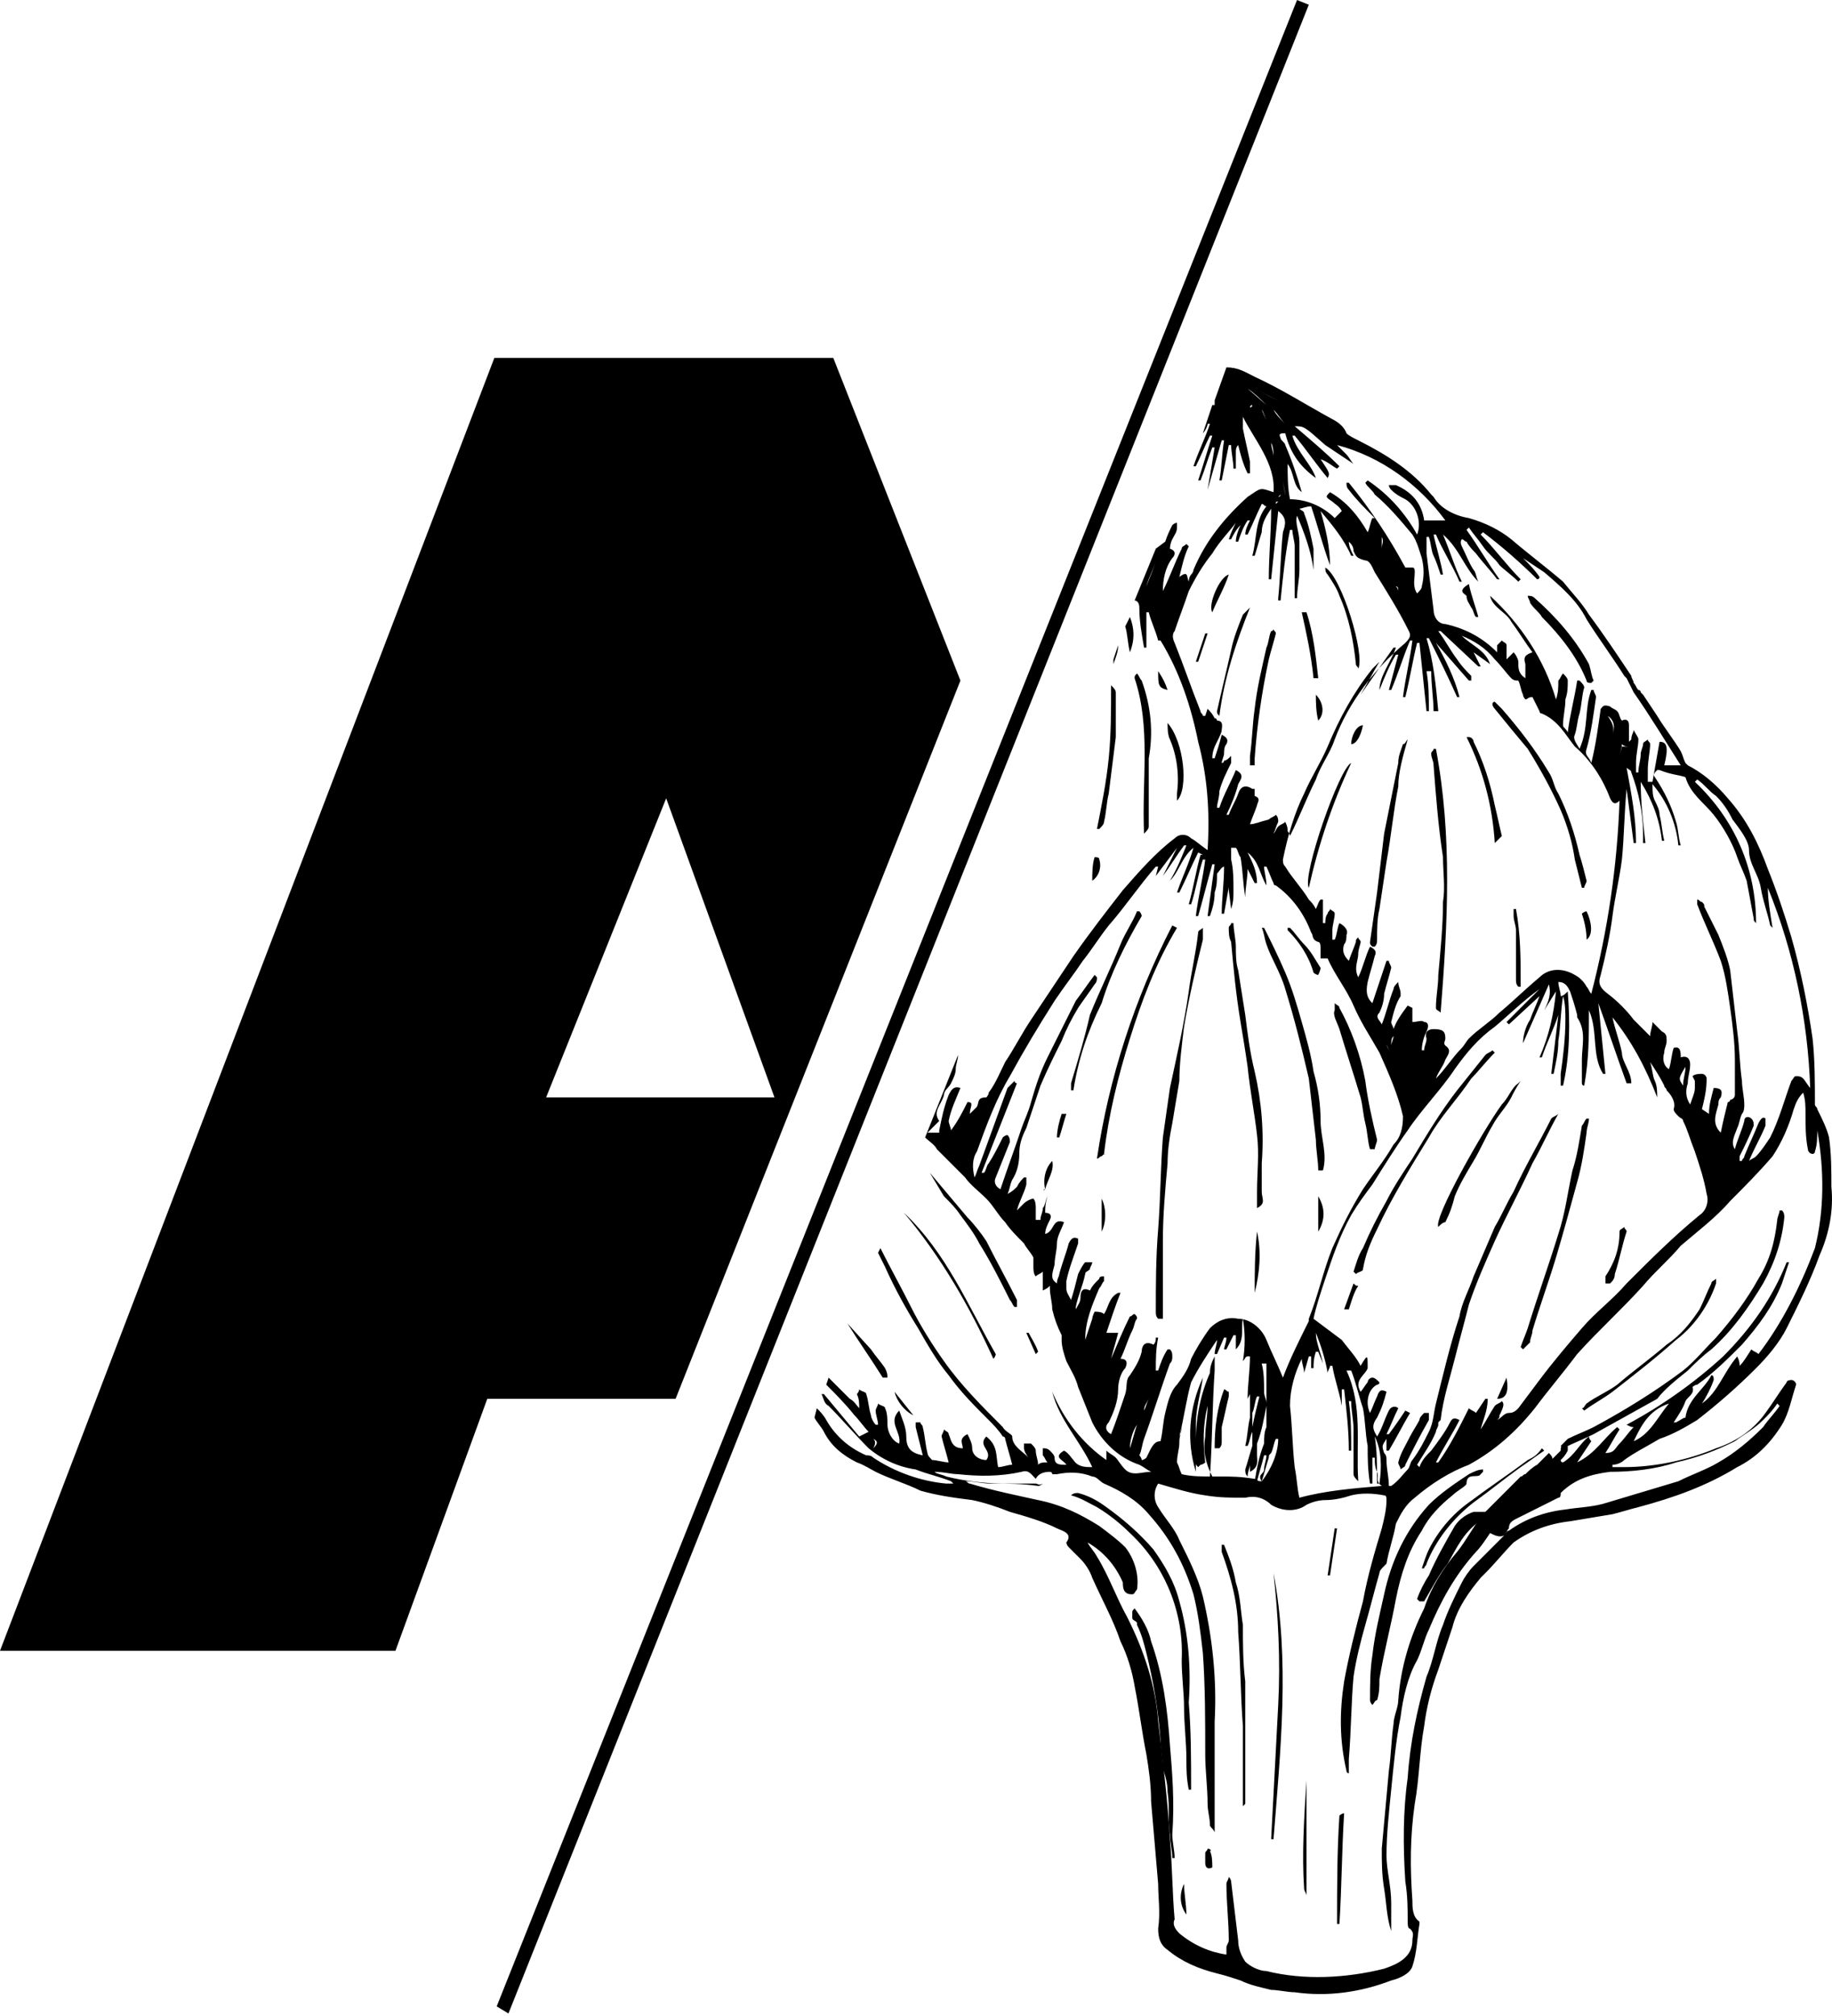 <svg width="200" height="220" viewBox="0 0 200 220" fill="none" xmlns="http://www.w3.org/2000/svg">
<path d="M168.324 67.33C170.38 69.386 172.179 71.698 173.207 74.268C173.207 74.525 173.464 74.525 173.721 74.525L173.978 74.268C173.721 73.754 173.721 73.24 173.464 72.469C171.922 69.643 169.866 67.33 167.553 65.274C167.296 65.017 167.039 65.017 166.782 65.017C166.782 65.274 167.039 65.531 167.039 65.788C167.553 66.559 168.067 66.816 168.324 67.33Z" fill="black"/>
<path d="M160.101 65.017C160.101 65.531 160.358 65.788 160.615 66.302C160.872 66.558 160.872 67.073 161.129 67.329H161.386C161.129 66.302 160.615 65.017 160.358 63.732C159.073 64.503 159.844 64.76 160.101 65.017Z" fill="black"/>
<path d="M134.403 99.195C134.66 98.424 134.66 97.91 134.66 97.139C134.66 96.112 134.66 94.827 134.403 93.799C134.403 93.542 134.146 93.542 134.146 93.285L133.889 93.542C133.889 94.056 133.889 94.57 133.889 95.084L134.403 99.195Z" fill="black"/>
<path d="M158.56 163.185C159.074 162.671 160.102 162.157 160.102 161.9C160.102 160.615 161.387 161.386 161.644 160.872L161.901 160.615V160.358C161.387 160.358 160.873 160.615 160.359 160.872C158.817 161.9 157.275 162.928 155.99 164.213C153.42 167.04 151.878 170.381 151.107 173.978C150.593 176.291 150.079 178.347 149.822 180.66C149.565 182.202 149.565 184.001 149.565 185.543C149.565 185.8 149.822 186.057 149.822 186.057C150.079 185.8 150.079 185.543 150.336 185.543C150.593 184.772 150.593 184.001 150.593 183.23C151.107 180.146 151.878 177.319 152.392 174.492C152.906 171.922 153.677 169.353 155.219 167.04C155.99 165.498 157.275 164.213 158.56 163.185Z" fill="black"/>
<path d="M184.259 149.565C185.03 148.794 185.801 148.023 186.829 147.252C189.142 145.196 190.941 142.626 192.483 140.056C193.767 137.743 194.538 135.431 194.795 132.861C194.795 132.604 194.795 132.347 194.538 132.09H194.281C194.281 132.347 194.024 132.861 194.024 133.118C193.767 135.431 193.253 137.487 191.969 139.542C190.684 141.855 189.142 143.911 187.343 145.967C186.058 147.252 185.03 148.537 183.745 149.565C180.661 151.878 177.32 153.934 173.98 155.732C172.952 156.246 172.181 156.503 171.153 157.017C170.896 157.274 170.639 157.531 170.382 157.788L170.639 158.045C171.667 157.531 172.952 157.017 173.98 156.503C176.292 155.218 178.605 153.934 180.918 152.649C181.689 151.621 182.974 150.593 184.259 149.565Z" fill="black"/>
<path d="M128.75 174.749C128.236 172.693 127.208 170.894 125.923 169.095C124.381 167.296 122.582 165.755 120.783 164.47C119.755 163.699 118.727 163.185 117.699 162.928C117.442 162.928 117.185 162.928 116.928 163.185C117.956 163.442 118.727 163.956 119.755 164.47C121.04 165.241 122.325 166.269 123.353 167.296C127.208 170.894 129.263 176.034 129.006 181.174C129.006 182.973 129.263 184.771 129.263 186.313C129.263 188.112 129.52 190.168 129.52 191.967C129.52 192.995 129.52 194.023 129.777 195.308H130.034V195.051C130.034 191.967 130.034 188.883 129.777 185.799C130.034 182.202 129.777 178.347 128.75 174.749Z" fill="black"/>
<path d="M127.722 190.425C127.465 186.57 126.951 182.716 125.666 179.118C125.409 177.833 124.638 176.548 123.867 175.52C123.61 175.777 123.61 175.777 123.61 176.034C123.61 176.291 123.61 176.291 123.61 176.548C123.61 176.805 123.867 176.805 124.124 177.062V177.319C124.638 178.347 124.895 179.375 125.152 180.403C125.923 183.487 126.437 186.57 126.694 189.911C126.694 190.939 126.951 191.967 126.951 192.995C127.208 193.766 127.465 194.537 127.465 195.565C127.722 197.107 127.465 198.649 127.722 200.191C127.722 200.961 127.979 201.989 127.979 202.76H128.236C128.236 201.989 127.979 200.961 127.979 200.191C128.236 196.593 127.979 193.509 127.722 190.425Z" fill="black"/>
<path d="M135.687 177.32C135.43 175.778 135.43 174.236 134.916 172.694C134.659 171.152 134.145 169.867 133.631 168.582H133.374C133.374 168.839 133.374 169.096 133.374 169.353C134.402 172.18 135.173 175.007 135.173 178.09C135.43 181.431 135.43 185.029 135.687 188.37C135.687 189.141 135.687 189.655 135.687 190.426C135.687 192.225 135.687 193.767 135.687 195.565C135.687 196.079 135.687 196.593 135.687 197.107L135.944 196.85C135.944 193.253 135.944 189.398 135.944 185.8C135.944 185.029 135.944 184.258 135.944 183.487C135.687 181.431 135.687 179.375 135.687 177.32Z" fill="black"/>
<path d="M176.035 151.877C178.348 150.078 180.66 148.279 182.973 146.223C185.029 144.681 186.571 142.369 187.342 140.056C187.342 139.799 187.342 139.542 187.342 139.542C187.085 139.799 186.828 139.799 186.828 140.056C186.314 141.084 186.057 141.855 185.543 142.883C184.515 144.424 183.487 145.709 181.945 146.737C180.146 148.279 178.348 149.564 176.549 151.106C175.521 151.877 174.236 152.391 173.208 153.162C172.951 153.419 172.951 153.676 172.694 153.676L172.951 153.933C173.979 153.162 175.007 152.648 176.035 151.877Z" fill="black"/>
<path d="M139.543 186.056C139.286 190.939 139.029 195.822 138.772 200.704H139.029C139.8 190.939 140.828 181.173 139.029 171.665C139.543 176.291 139.8 181.173 139.543 186.056Z" fill="black"/>
<path d="M166.783 159.331C164.727 160.872 162.414 162.414 160.358 163.956C158.559 165.241 157.017 167.04 155.989 169.096C155.732 169.61 155.475 170.381 155.218 171.152H155.475C155.475 170.895 155.732 170.895 155.732 170.638C156.76 168.068 158.559 165.755 160.872 163.956C162.671 162.671 164.213 161.386 166.012 160.102C166.783 159.588 167.811 158.817 168.581 158.303L168.324 158.046C167.811 158.817 167.297 159.074 166.783 159.331Z" fill="black"/>
<path d="M160.872 164.984C160.101 165.241 159.33 165.755 158.816 166.526C157.788 168.325 156.76 170.124 155.99 171.923C155.476 172.694 154.962 173.722 154.705 174.493L154.962 174.75C155.219 174.75 155.219 174.75 155.476 174.75C156.247 173.465 157.017 171.923 158.045 170.638C159.073 168.839 159.844 167.04 161.9 165.755C162.157 165.755 162.157 165.241 162.157 164.984C161.386 164.984 161.129 164.984 160.872 164.984Z" fill="black"/>
<path d="M142.371 206.101C142.371 206.358 142.628 206.615 142.628 206.872C142.628 202.504 142.628 198.392 142.628 194.023V194.28C142.371 198.392 142.114 202.247 142.371 206.101Z" fill="black"/>
<path d="M145.968 209.956H146.225C146.482 205.844 146.482 201.99 146.739 197.878C146.482 197.878 146.225 198.135 146.225 198.135C145.968 201.99 145.968 205.844 145.968 209.956Z" fill="black"/>
<path d="M131.833 201.733C131.833 201.99 131.576 201.99 131.576 202.247C131.576 202.504 131.576 203.018 131.576 203.275C131.576 203.789 131.833 204.046 132.347 203.789C132.347 203.275 132.347 202.504 132.09 201.99C132.347 201.99 132.09 201.733 131.833 201.733Z" fill="black"/>
<path d="M145.71 166.783C145.453 168.582 145.196 170.124 144.939 171.922H145.196C145.453 170.124 145.71 168.582 145.967 166.783H145.71Z" fill="black"/>
<path d="M129.52 208.928C129.52 207.901 129.263 206.616 129.263 205.588C128.749 206.616 128.749 207.901 129.52 208.928Z" fill="black"/>
<path d="M129.264 112.045C129.777 108.961 130.548 105.62 131.319 102.536C131.319 102.022 131.319 101.765 131.319 101.251C131.062 101.508 130.805 101.508 130.805 101.765C130.548 104.078 130.034 106.134 129.777 108.19C129.264 111.788 128.493 115.129 127.722 118.726C127.465 120.525 127.208 122.324 126.951 124.123C126.694 127.464 126.694 130.805 126.437 134.145C126.18 137.229 126.18 140.313 126.18 143.14C126.18 143.397 126.18 143.654 126.437 143.911H126.951C126.951 143.654 126.951 143.397 126.951 142.883C126.951 140.313 126.951 138 126.951 135.43C126.951 132.604 127.208 129.777 127.465 126.95C127.465 125.408 127.722 123.866 127.979 122.581C128.236 121.039 128.493 119.497 128.75 117.955C128.75 116.157 129.007 114.101 129.264 112.045Z" fill="black"/>
<path d="M135.431 111.532C135.688 113.074 135.945 114.616 136.202 116.415C136.459 118.984 136.973 121.554 137.23 123.867C137.487 125.923 137.23 127.979 137.23 130.035C137.23 130.549 137.23 131.32 137.23 131.834C138.258 131.32 137.744 130.806 137.744 130.035C137.744 129.007 137.744 127.979 137.744 126.951C138.001 123.61 137.744 120.269 136.973 116.929C136.459 114.873 136.202 112.817 135.945 110.761C135.688 109.219 135.431 107.42 135.174 105.878C134.917 105.107 134.917 104.079 134.917 103.308C134.917 102.537 134.66 101.509 134.66 100.739H134.403C134.403 100.996 134.146 100.996 134.146 101.252C134.146 101.766 134.146 102.28 134.403 102.794C134.66 105.621 134.917 108.448 135.431 111.532Z" fill="black"/>
<path d="M140.314 107.933C141.342 111.274 142.113 114.358 142.884 117.698C143.141 120.011 143.398 122.067 143.655 124.38C143.655 125.408 143.912 126.693 143.912 127.721H144.426C144.94 125.922 144.169 124.123 144.169 122.324C144.169 120.525 143.912 118.726 143.398 116.928C143.141 115.129 142.627 113.33 142.113 111.531C141.599 109.732 141.085 107.933 140.314 106.134C139.543 104.335 138.772 102.793 138.001 101.251H137.744C138.001 101.765 138.001 102.279 138.258 103.05C138.772 104.592 139.8 106.134 140.314 107.933Z" fill="black"/>
<path d="M127.978 100.994C123.867 108.961 121.04 117.698 119.755 126.436C120.012 126.436 120.012 126.179 120.269 126.179C120.526 125.922 120.526 125.922 120.783 125.922H120.526C121.04 121.553 122.068 117.441 123.353 113.33C124.638 109.218 126.179 105.106 128.492 101.251L127.978 100.994Z" fill="black"/>
<path d="M146.225 112.303C146.996 114.873 147.767 117.185 148.538 119.755C148.795 120.783 148.795 121.554 149.052 122.582C149.309 123.61 149.309 124.638 149.566 125.409H150.08C150.08 125.152 150.337 124.638 150.337 124.381C149.823 122.325 149.309 120.012 149.052 117.956C148.538 115.129 147.51 112.303 146.225 109.99C146.225 109.733 145.968 109.733 145.711 109.476C145.711 109.733 145.711 109.99 145.711 110.247C145.454 110.761 145.968 111.532 146.225 112.303Z" fill="black"/>
<path d="M124.638 99.967C124.638 99.967 124.638 99.71 124.381 99.453H124.124C123.61 100.738 122.839 101.766 122.325 103.051C121.297 105.621 120.012 108.191 118.984 110.761C118.47 113.074 117.699 115.643 116.928 118.213C116.928 118.47 116.928 118.727 116.928 118.984H117.185C117.699 115.643 118.727 112.56 120.269 109.476C121.297 106.135 122.839 103.051 124.638 99.967Z" fill="black"/>
<path d="M143.912 106.391C144.169 106.391 144.169 106.391 143.912 106.391C144.169 105.877 144.169 105.62 144.169 105.62C143.655 104.849 143.141 103.821 142.37 103.05C141.856 102.536 141.342 101.765 140.828 101.251H140.571V101.508C141.856 102.793 142.884 104.335 143.398 106.134C143.655 106.391 143.912 106.391 143.912 106.391Z" fill="black"/>
<path d="M136.974 141.084C137.488 139.028 137.745 136.715 137.231 134.402C136.974 136.715 136.974 139.028 136.974 141.084Z" fill="black"/>
<path d="M143.911 134.402C144.682 133.117 144.682 131.833 143.911 130.548C143.911 131.833 143.911 133.117 143.911 134.402Z" fill="black"/>
<path d="M120.27 134.402C120.784 133.375 120.784 131.833 120.27 130.805C120.27 131.833 120.27 132.861 120.27 134.402Z" fill="black"/>
<path d="M114.102 129.777C114.359 128.749 115.13 127.721 114.873 126.693C114.102 127.464 113.845 128.749 114.102 129.777Z" fill="black"/>
<path d="M114.102 129.777C113.845 129.777 113.845 130.034 114.102 129.777V129.777Z" fill="black"/>
<path d="M115.386 124.123H115.643C115.9 123.352 116.157 122.324 116.414 121.553H115.9C115.643 122.324 115.386 123.352 115.386 124.123Z" fill="black"/>
<path d="M167.04 146.481C167.04 145.967 167.297 145.71 167.297 145.196C168.068 142.626 169.096 139.8 169.867 137.23C170.638 134.66 171.409 131.833 172.18 129.006C172.694 127.207 172.951 125.408 173.208 123.61C173.208 123.096 173.465 122.582 173.465 122.068H173.208C172.951 122.325 172.951 122.582 172.694 122.839C172.437 124.38 172.18 126.179 171.666 127.721C171.152 130.034 170.895 132.347 170.124 134.66C169.096 138.001 167.811 141.598 166.783 144.939C166.526 145.71 166.269 146.224 166.012 146.995L166.269 147.252C166.526 146.995 166.783 146.738 167.04 146.481Z" fill="black"/>
<path d="M163.185 114.872L162.928 114.615C162.671 114.872 162.414 114.872 162.157 115.129C161.129 116.414 160.101 117.699 159.073 118.984C157.275 121.297 155.733 123.867 154.191 126.437C153.163 127.979 152.135 129.521 151.364 131.062C150.336 132.861 149.565 134.403 148.794 136.202C148.28 136.973 148.023 138.001 147.766 138.772L148.023 139.029C148.28 138.772 148.794 138.772 148.794 138.515C149.051 136.973 149.565 135.688 150.336 134.146C151.878 130.806 153.934 127.465 155.99 124.124C157.275 121.811 159.073 120.012 160.615 117.699C161.386 116.928 162.157 115.9 163.185 114.872Z" fill="black"/>
<path d="M163.956 120.525C161.9 123.352 156.504 132.861 157.018 133.889C157.275 133.632 157.532 133.375 157.789 133.375C158.303 132.347 158.56 131.576 158.817 130.548C159.331 129.263 160.102 127.978 160.872 126.693C161.643 125.408 162.157 124.123 162.928 122.838C163.442 121.81 164.47 120.782 164.984 119.754C165.241 119.24 165.498 118.727 166.012 117.956L165.755 118.213C164.984 118.727 164.727 119.754 163.956 120.525Z" fill="black"/>
<path d="M155.476 154.191C155.219 154.448 154.962 154.705 154.962 154.962C154.705 155.476 154.191 156.247 153.934 156.761C153.42 157.789 152.906 158.56 152.649 159.588C152.649 159.845 152.906 160.102 152.906 160.359C153.163 160.102 153.42 160.102 153.42 159.845C154.191 158.303 154.962 156.761 155.99 154.962C155.99 154.705 155.99 154.448 155.99 154.191C155.733 154.191 155.476 154.191 155.476 154.191Z" fill="black"/>
<path d="M176.292 139.029C176.806 137.487 177.063 135.945 177.577 134.403C177.577 134.146 177.32 134.146 177.32 133.889C177.063 134.146 176.806 134.146 176.806 134.403C176.806 136.202 176.292 137.744 175.264 139.286C175.264 139.543 175.264 139.8 175.264 140.057H175.778C176.035 139.8 176.292 139.543 176.292 139.029Z" fill="black"/>
<path d="M146.739 142.883C146.996 142.883 146.996 142.883 147.253 142.883C147.51 142.112 147.767 141.084 148.281 140.313C148.024 140.313 148.024 140.313 147.767 140.056L146.739 142.883Z" fill="black"/>
<path d="M164.47 150.336L163.442 152.649C164.47 152.649 164.727 151.878 164.47 150.336Z" fill="black"/>
<path d="M124.638 74.269C124.381 74.011 124.381 73.754 124.124 73.498C123.867 73.754 123.867 73.754 123.867 74.011C125.666 79.408 124.638 85.062 124.895 90.972C125.152 90.716 125.409 90.459 125.409 90.201C125.409 89.174 125.409 87.889 125.409 86.861C125.409 85.576 125.409 84.034 125.409 82.749C125.923 79.922 125.666 77.095 124.638 74.269Z" fill="black"/>
<path d="M121.04 86.604C121.297 84.548 121.554 82.492 121.811 80.436C121.811 78.894 121.811 77.096 121.811 75.554C121.811 75.297 121.554 75.04 121.297 74.783C121.297 77.609 121.297 80.179 121.04 82.749C120.783 85.319 120.269 87.889 119.755 90.459H120.012C120.269 90.202 120.526 89.945 120.526 89.688C120.783 88.66 120.783 87.632 121.04 86.604Z" fill="black"/>
<path d="M128.493 87.376C129.778 86.091 129.264 80.951 127.465 78.895C127.465 79.409 127.465 80.18 127.722 80.694C128.493 82.493 128.75 84.549 128.493 86.605C128.493 86.862 128.493 87.118 128.493 87.376Z" fill="black"/>
<path d="M119.241 96.112C120.012 95.598 120.269 94.57 120.012 93.799C120.012 93.542 119.755 93.542 119.498 93.542C119.241 94.313 119.241 95.341 119.241 96.112Z" fill="black"/>
<path d="M127.464 75.296C127.207 74.525 126.95 74.011 126.437 73.24C126.437 74.782 126.437 75.039 127.464 75.296Z" fill="black"/>
<path d="M166.783 81.72C168.068 83.776 169.353 86.089 170.381 88.402C171.152 90.201 171.666 92 171.923 93.799C172.18 94.826 172.437 95.854 172.694 96.882H172.951C172.951 96.625 173.208 96.368 173.208 96.111C172.951 95.084 172.694 94.055 172.437 93.285C171.923 90.972 171.152 88.659 170.124 86.603C169.61 85.832 169.61 85.061 169.096 84.29C167.554 81.72 165.755 79.407 163.956 77.352C163.699 77.094 163.442 76.838 163.185 76.581C163.185 76.581 162.928 76.581 162.928 76.838C162.928 77.094 163.185 77.352 163.185 77.352C164.213 78.636 165.498 80.178 166.783 81.72Z" fill="black"/>
<path d="M157.532 93.542C157.532 95.084 157.789 96.882 157.532 98.424C157.532 100.994 157.275 103.564 157.018 106.391C157.018 107.676 156.761 108.704 156.761 109.989C156.761 110.246 157.018 110.246 157.275 110.503C158.046 100.737 158.56 91.229 156.761 81.721H156.504C156.504 81.977 156.247 81.977 156.247 82.234C156.247 82.748 156.504 83.005 156.504 83.519C156.761 86.86 157.018 90.201 157.532 93.542Z" fill="black"/>
<path d="M153.677 80.693C153.42 80.95 153.42 81.207 153.163 81.207C152.906 81.978 152.649 82.492 152.649 83.263C152.135 85.833 151.621 88.402 151.107 90.972C150.85 93.028 150.593 95.341 150.336 97.397C150.079 99.196 149.822 100.995 149.565 102.794C149.565 103.051 149.565 103.051 149.822 103.308H150.079C150.336 103.051 150.336 102.794 150.336 102.537C150.336 101.509 150.336 100.224 150.593 99.196C150.85 97.397 151.107 95.855 151.364 94.056C151.878 91.229 152.135 88.402 152.649 85.833C152.649 84.291 153.163 82.492 153.677 80.693Z" fill="black"/>
<path d="M163.443 91.743C163.7 91.486 163.957 91.229 163.957 91.229C163.7 90.201 163.443 88.916 163.186 87.888C162.672 85.318 161.901 83.005 160.873 80.949C160.873 80.692 160.616 80.435 160.359 80.435H160.102C161.901 84.033 162.929 87.888 163.186 92L163.443 91.743Z" fill="black"/>
<path d="M142.884 96.883C143.912 92.257 145.453 87.632 147.509 83.263C146.224 83.777 142.113 95.598 142.884 96.883Z" fill="black"/>
<path d="M165.499 99.197H165.242C165.242 99.454 165.242 99.71 165.242 99.968C165.242 100.481 165.499 100.995 165.499 101.509C165.499 103.308 165.499 105.107 165.499 106.906C165.499 107.163 165.499 107.42 165.756 107.677H166.013C166.013 104.593 166.013 102.023 165.499 99.197Z" fill="black"/>
<path d="M173.208 102.537C173.979 102.023 173.722 100.481 173.208 99.453C172.951 99.453 172.694 99.71 172.694 99.71C172.951 100.481 173.208 101.509 173.208 102.537Z" fill="black"/>
<path d="M147.509 81.207C148.023 81.207 148.537 80.436 148.794 79.151C148.023 79.151 147.509 80.436 147.509 81.207Z" fill="black"/>
<path d="M96.883 150.336C96.883 150.079 96.883 149.822 96.626 149.308C96.112 148.538 95.598 148.024 95.084 147.253L92.514 144.426C93.799 146.482 95.084 148.281 96.369 150.336H96.883Z" fill="black"/>
<path d="M104.85 132.604C105.621 133.632 106.391 134.66 106.905 135.688C108.19 137.743 109.218 139.799 110.246 141.855C110.503 142.112 110.503 142.369 110.76 142.626H111.017C111.017 142.369 111.017 142.112 111.017 141.855C109.989 139.799 108.704 137.486 107.676 135.431C107.162 134.66 106.391 133.632 105.621 132.861C104.336 131.319 102.794 129.52 101.509 127.978L103.051 130.548C103.822 131.319 104.336 131.833 104.85 132.604Z" fill="black"/>
<path d="M108.447 148.28C108.704 148.023 108.704 147.766 108.704 147.766C105.62 142.369 103.307 136.715 98.682 132.347C102.793 137.229 105.877 142.626 108.447 148.28Z" fill="black"/>
<path d="M97.654 151.878C97.911 152.906 98.682 153.934 99.71 154.448L97.654 151.878Z" fill="black"/>
<path d="M113.33 147.509C113.073 146.738 112.559 145.967 112.302 145.453H112.045L113.073 147.766L113.33 147.509Z" fill="black"/>
<path d="M146.225 65.017C147.253 67.33 147.767 69.9 148.024 72.47C148.024 72.727 148.281 72.727 148.281 72.984C149.052 71.442 146.482 62.962 144.684 61.934C144.684 62.191 144.684 62.448 144.941 62.705C145.455 63.475 145.969 64.246 146.225 65.017Z" fill="black"/>
<path d="M136.973 83.521C136.973 83.264 136.973 83.007 136.973 82.75C137.23 79.152 137.744 75.554 138.515 71.956C138.772 70.928 139.029 70.157 139.286 69.129C139.286 68.873 139.029 68.873 139.029 68.615C139.029 68.873 138.772 68.873 138.772 68.873C138.515 69.386 138.515 70.157 138.258 70.671C137.744 72.984 137.23 75.04 136.973 77.353C136.716 79.152 136.716 80.694 136.459 82.493C136.459 82.75 136.459 83.007 136.459 83.521C136.716 83.521 136.973 83.521 136.973 83.521Z" fill="black"/>
<path d="M133.119 78.123C133.633 74.011 134.918 70.156 136.46 66.301C136.203 66.558 135.946 66.815 135.689 67.072C135.175 68.357 134.661 69.642 134.404 70.927C133.89 73.24 133.376 75.296 132.862 77.609C132.862 77.866 132.862 77.866 133.119 78.123Z" fill="black"/>
<path d="M143.912 74.011C143.655 71.699 143.398 69.129 142.627 66.816H142.113C142.627 69.129 143.141 71.442 143.398 74.011H143.912Z" fill="black"/>
<path d="M132.347 66.816C132.861 65.531 133.632 64.246 134.146 62.704C133.118 62.961 131.834 66.045 132.347 66.816Z" fill="black"/>
<path d="M143.911 78.637C144.682 77.866 144.425 76.582 143.654 75.811C143.654 76.582 143.654 77.609 143.911 78.637Z" fill="black"/>
<path d="M130.549 72.213H130.806L131.834 69.129H131.577L130.549 72.213Z" fill="black"/>
<path d="M133.632 151.621C132.861 153.677 132.604 155.733 132.604 158.045H133.118C133.375 157.788 133.375 157.531 133.375 157.275C133.375 156.761 133.375 156.247 133.375 155.733C133.632 154.705 133.889 153.42 134.146 152.392C134.146 152.135 134.146 151.878 134.146 151.878C133.889 151.878 133.889 151.621 133.632 151.621Z" fill="black"/>
<path d="M104.85 74.268L90.972 39.062H53.967L0 180.146H43.173L53.196 152.649H73.755L104.85 74.268ZM72.727 87.118L84.548 119.755H59.62L72.727 87.118Z" fill="black"/>
<path d="M123.354 71.185C123.868 69.9 123.868 68.615 123.354 67.331L122.84 68.359C123.097 69.129 123.097 70.157 123.354 71.185Z" fill="black"/>
<path d="M121.555 71.956C121.555 72.213 121.555 72.469 121.555 72.469C121.812 71.698 122.069 71.184 122.069 70.414L121.555 71.956Z" fill="black"/>
<path d="M181.174 157.018C182.716 156.504 184.001 155.733 185.286 154.962C187.599 153.163 189.655 151.364 191.711 149.308C192.996 148.023 194.281 146.481 195.052 144.94C196.337 142.37 197.621 139.8 198.649 136.973C199.677 134.66 200.191 132.09 199.934 129.52C199.934 127.722 199.934 125.923 199.677 124.124C199.42 123.096 198.906 122.068 198.392 121.04C198.392 120.783 198.135 120.783 198.135 120.526C198.135 118.213 198.135 115.643 197.878 113.33C197.364 109.733 196.594 105.878 195.566 102.28C194.795 99.71 194.024 97.397 192.996 94.828C191.968 92.001 190.683 89.431 188.627 87.118C187.342 85.576 185.8 84.291 184.258 83.52L184.001 83.263C183.744 82.749 183.744 82.492 183.487 81.978C182.716 80.693 181.688 79.409 180.917 78.124C180.403 77.353 179.89 76.582 179.376 75.811L179.119 75.554C179.119 75.297 178.862 75.297 178.862 75.297C178.605 75.04 178.605 74.783 178.348 74.526C178.348 74.269 178.091 74.012 178.091 73.755C176.549 71.442 175.007 69.129 173.465 67.073C172.694 65.788 171.666 64.76 170.638 63.475C168.839 61.934 166.783 60.392 164.984 58.85C163.699 57.822 162.158 57.051 160.359 56.537C158.817 56.28 157.275 55.509 156.504 54.224L156.247 53.967C154.191 51.397 151.364 49.598 148.28 48.056C147.766 47.799 147.252 47.542 146.995 47.285C146.739 46.514 145.968 46.001 145.454 45.743C142.627 44.202 139.8 42.403 136.973 41.118C135.945 40.604 135.174 40.09 133.889 40.09L132.604 43.688V44.202C132.604 44.202 132.604 44.202 132.347 44.202L131.319 47.285C131.576 47.028 131.833 46.514 131.833 46.258H132.09C131.576 47.799 130.805 49.341 130.291 50.883H130.548C131.062 49.855 131.576 48.57 132.09 47.542C132.09 47.542 132.09 47.542 132.347 47.542C131.833 49.084 131.319 50.883 130.805 52.425H131.062C131.576 51.14 131.833 50.112 132.347 48.827H132.604L131.833 53.453C132.347 51.654 132.861 49.855 133.375 48.056H133.632C133.375 49.598 133.375 51.14 133.118 52.425H133.375C133.632 51.14 133.889 49.855 134.146 48.57H134.403C134.403 49.341 134.66 50.369 134.66 51.14H134.917C134.917 50.883 134.917 50.626 134.917 50.369C134.917 50.112 134.917 49.855 134.917 49.341C134.917 49.084 134.917 48.827 135.174 48.57C135.431 49.598 135.688 50.626 136.202 51.654H136.459C136.459 51.14 136.459 50.883 136.459 50.369C136.202 49.084 135.945 48.056 135.688 46.771C135.688 46.258 135.688 46.001 135.688 45.486C136.973 48.056 139.286 50.626 139.029 53.71C137.487 53.196 137.744 53.196 136.202 54.224C133.632 56.537 131.576 59.107 130.291 62.191C130.291 62.447 130.035 62.705 130.035 62.705C130.035 62.705 129.778 62.962 129.778 63.475C129.521 62.962 129.778 62.191 128.75 62.962C129.007 61.934 129.264 60.649 129.778 59.621C129.778 59.621 129.778 59.621 129.521 59.364C129.264 59.621 129.007 59.621 129.007 59.878C128.236 61.42 127.722 62.962 126.951 64.503C126.951 63.218 127.208 61.934 127.979 60.906C128.236 60.649 128.493 60.135 127.722 59.878C127.722 59.878 127.722 59.364 127.979 58.85C128.236 58.336 128.493 58.079 128.493 57.565C128.493 57.308 128.493 57.308 128.493 57.051C128.236 57.051 127.979 57.308 127.979 57.308C127.722 57.822 127.465 58.336 127.208 59.107L126.18 59.878L123.867 65.531C124.124 65.531 124.381 65.788 124.381 66.302C124.381 67.844 124.638 69.129 124.895 70.671H125.152C125.152 69.386 125.152 68.101 125.152 66.816C125.152 66.816 125.152 66.816 125.409 66.816C125.666 67.844 126.18 68.872 126.437 69.9H126.694C128.75 73.241 130.035 77.096 130.805 80.95C131.833 84.805 132.09 88.66 131.833 92.772C131.062 92.258 130.548 91.744 130.035 91.487C129.521 90.973 128.75 90.973 128.236 91.487C126.18 93.029 124.381 95.085 122.582 97.14C120.783 99.453 118.984 101.766 117.185 104.336C115.643 106.649 114.101 108.962 112.56 111.275C111.532 112.816 110.761 114.358 109.733 115.9C109.219 116.928 108.705 118.213 107.934 119.241C107.934 119.498 107.677 119.755 107.677 119.755C106.649 119.755 106.906 120.269 106.649 120.783C106.392 121.04 106.135 121.297 105.878 121.554C105.878 120.783 106.392 120.269 105.621 120.269C105.107 121.297 104.593 122.325 103.822 123.353C103.822 123.096 103.565 122.582 103.565 122.325C103.822 121.04 104.336 120.012 104.85 118.727C104.079 118.47 103.822 118.984 103.565 119.498C103.051 120.783 102.794 122.068 102.537 123.353V123.61H101.252C101.766 123.096 102.023 122.839 102.28 122.582L102.537 122.325C101.766 121.297 102.794 120.526 103.051 119.498C103.051 118.984 103.565 118.727 103.822 118.213C104.079 117.699 104.336 117.185 104.336 116.671C104.336 116.157 104.593 115.643 104.593 115.129L100.995 124.124C101.509 124.638 102.023 124.895 102.28 125.409C103.308 126.437 104.336 127.465 105.364 128.493C105.878 129.263 106.906 130.034 107.677 130.805C108.448 131.576 108.962 132.604 109.733 133.375C110.247 134.146 111.018 134.917 111.789 135.688C112.046 136.202 112.56 136.716 112.817 137.23C112.817 137.487 112.817 137.744 112.817 138.001V138.258C112.817 138.515 112.817 139.029 113.074 139.286C113.331 139.029 113.588 139.029 113.844 138.772C113.844 139.543 113.844 140.057 113.844 140.828C114.358 140.571 114.358 140.571 114.615 140.314C114.615 140.314 114.615 140.314 114.615 140.571C114.615 141.342 114.872 142.113 114.872 142.884C115.129 143.912 115.386 144.683 115.9 145.71C115.9 145.967 115.9 146.224 115.9 146.224C115.9 146.995 116.157 147.766 116.414 148.537C116.928 149.565 117.442 150.336 117.699 151.364C118.213 152.649 118.727 153.934 119.241 155.219C120.269 157.275 122.068 159.074 124.381 159.845C124.895 160.102 125.152 160.359 125.666 160.616C124.638 160.616 123.61 161.13 122.839 160.359C122.325 159.845 122.068 159.331 121.811 159.074C121.554 158.817 121.04 158.56 120.783 158.303C120.783 158.817 120.783 159.074 120.783 159.331C118.213 157.532 116.157 154.962 114.872 151.878C115.643 154.962 117.956 157.275 119.241 160.102C118.47 160.102 117.699 160.102 117.185 159.331C116.928 159.074 116.671 158.56 116.157 158.303C114.872 159.074 116.157 159.331 116.414 159.845C115.643 159.845 115.129 159.845 115.129 159.074C115.129 158.817 114.872 158.56 114.615 158.303C114.358 158.046 114.101 158.046 113.844 158.046C113.844 158.303 113.844 158.56 113.844 158.817C114.101 159.074 114.101 159.331 114.358 159.588C113.844 159.588 113.588 159.588 113.331 159.845C113.331 159.331 113.074 158.817 113.074 158.303C113.074 158.046 112.817 157.789 112.56 157.532C112.303 157.532 112.046 157.532 111.789 157.532C111.789 157.532 111.789 157.789 111.789 158.046C111.789 158.303 112.046 158.817 112.303 159.074C111.532 158.303 110.504 157.789 110.504 156.761C110.504 156.504 109.733 156.247 109.476 155.733C107.163 153.42 104.85 151.107 103.051 148.537C101.766 146.738 100.481 144.683 99.453 142.627C98.425 140.571 97.141 138.258 96.113 136.202L95.856 136.716C96.113 137.23 96.37 137.744 96.626 138.258C97.654 140.571 98.939 142.884 100.224 144.94C101.252 146.738 102.28 148.537 103.565 150.079C104.85 151.878 106.392 153.42 107.934 154.962C108.448 155.476 108.962 155.99 109.476 156.761C109.476 156.761 109.733 156.761 109.733 157.018C109.99 158.046 110.247 158.817 110.504 159.845C109.99 159.845 109.476 160.102 108.962 160.102C108.705 158.817 108.962 157.789 107.677 156.761C106.649 157.789 108.448 158.303 107.677 159.331C106.906 159.331 106.135 158.817 106.135 158.046C106.135 157.532 105.878 157.018 105.621 156.504C104.593 157.018 105.107 157.532 105.107 158.046C103.822 158.046 103.822 157.018 103.565 156.504C103.565 156.247 103.308 156.247 103.051 155.99C103.051 156.247 102.794 156.504 102.794 156.761C103.051 157.789 103.308 158.56 103.565 159.588C103.051 159.588 102.28 159.331 101.766 159.331C101.509 159.074 101.252 158.817 101.252 158.56C100.995 157.532 100.995 156.761 100.738 155.733C100.738 155.476 100.481 155.476 100.481 155.219C100.224 155.219 99.967 155.219 99.967 155.219C99.967 155.476 99.967 155.476 99.967 155.733C100.224 156.761 100.481 157.789 100.738 158.817C99.453 158.56 98.939 158.046 98.939 156.761C98.939 155.733 98.425 154.705 98.168 153.934C96.883 155.219 98.425 156.247 98.168 157.532C97.397 157.275 96.883 156.247 96.883 155.476C96.883 154.962 96.883 154.191 96.626 153.677C96.626 153.42 96.113 153.42 95.856 153.163C95.856 153.42 95.599 153.677 95.599 153.934C95.599 154.448 95.856 154.962 95.856 155.476H95.599C95.342 155.219 95.085 154.705 95.085 154.448C94.828 153.677 94.828 152.906 94.571 152.135C94.571 151.878 94.057 151.878 93.8 151.621C93.8 151.878 93.543 152.135 93.543 152.135C93.8 152.649 93.8 153.163 93.8 153.677C93.543 153.42 93.286 152.906 92.772 152.649C92.001 151.878 91.23 151.107 90.459 150.336L90.202 151.107C91.23 152.135 92.258 153.163 93.286 154.448C93.8 154.962 94.314 155.733 94.828 156.247L93.8 156.761C92.515 155.219 91.23 153.677 89.945 152.135H89.688C89.945 152.649 89.945 153.163 90.459 153.42C92.001 154.962 93.286 156.504 94.828 158.046C96.37 159.331 98.168 160.102 99.967 160.359C101.252 160.873 102.537 161.13 103.822 161.644C103.822 161.644 103.822 161.644 104.079 161.9C103.822 161.9 103.565 161.9 103.308 161.9C100.481 161.644 97.654 160.616 95.342 159.074C95.085 158.817 94.828 158.817 94.571 158.817C92.772 158.046 91.23 156.761 90.202 154.962C89.945 154.448 89.431 153.934 89.174 153.677L88.917 154.705C89.174 155.219 89.688 155.733 89.945 156.247C90.716 157.789 92.001 158.817 93.543 159.588C94.314 159.845 95.085 160.359 95.599 160.616C97.141 161.387 98.939 161.9 100.481 162.671C102.28 163.185 104.079 163.442 106.135 163.699C107.42 163.956 108.962 164.47 110.247 164.984C112.046 165.498 113.844 166.012 115.386 166.783C115.9 167.04 117.185 167.297 116.414 168.325C116.414 168.325 116.414 168.582 116.671 168.839C117.185 169.353 117.442 169.61 117.956 170.124C118.47 170.638 118.984 171.409 119.241 172.18C120.269 174.493 121.554 176.806 122.325 179.118C123.096 180.66 123.61 182.459 123.867 184.001C124.381 186.571 124.638 188.884 125.152 191.454C125.409 192.996 125.666 194.795 125.666 196.593C125.923 199.677 126.18 202.504 126.437 205.588C126.437 207.13 126.694 208.672 126.437 210.471C126.437 211.499 126.694 212.269 127.465 212.783C129.007 214.068 130.805 214.839 132.861 215.353C133.889 215.61 134.66 215.867 135.431 216.124C136.459 216.638 137.744 216.895 138.772 217.152C139.543 217.152 140.571 217.409 141.342 217.409C144.94 217.923 148.537 217.409 151.878 216.124C152.906 215.867 153.934 215.353 154.191 214.582C154.705 213.04 154.705 211.499 154.962 209.957V209.7C154.191 209.186 154.191 208.158 154.191 207.387C153.934 203.789 153.934 200.448 154.448 196.85C154.962 194.024 154.962 191.197 155.476 188.37C155.733 186.314 156.247 184.258 157.018 182.202C157.532 180.66 158.046 179.118 158.56 177.577C159.074 175.521 160.359 173.722 161.644 172.18C161.901 171.923 161.901 171.923 162.158 171.666C163.186 170.638 164.213 169.353 165.241 168.325C167.04 167.04 169.096 166.269 171.409 166.012C172.951 165.755 174.493 165.498 176.035 165.241C177.063 164.984 177.834 164.727 178.862 164.47C182.716 163.442 186.314 162.157 189.655 160.102C191.711 159.074 193.253 157.532 194.538 155.476C195.309 154.191 195.566 152.649 196.08 151.107C196.08 150.85 195.823 150.593 195.566 150.593C195.566 150.593 195.052 150.593 195.052 150.85C194.281 151.878 193.51 153.163 192.739 154.191C191.454 155.99 189.655 157.275 187.342 158.046C184.258 159.331 180.66 160.102 177.32 160.102C176.806 160.102 176.292 160.102 176.035 160.102V159.845C176.549 159.845 177.063 159.588 177.32 159.331C178.348 158.56 179.89 157.789 181.174 157.018ZM125.152 63.989H124.895H125.152C125.409 62.962 125.923 62.191 126.18 61.163H125.923C125.666 61.676 125.666 62.191 125.409 62.705C125.666 62.191 125.666 61.676 125.923 61.163H126.18C125.923 62.191 125.409 63.218 125.152 63.989ZM94.828 156.761L95.085 157.018L94.828 156.761ZM95.342 158.046C95.599 157.532 95.599 157.275 95.342 157.018C95.856 157.275 95.856 157.532 95.342 158.046ZM98.939 159.331C98.425 159.074 98.168 158.817 97.654 158.817C97.912 158.817 98.425 159.074 98.939 159.331ZM96.37 158.56C97.654 159.074 98.939 159.588 100.224 160.102L96.37 158.56ZM178.348 157.275C179.119 155.733 179.89 153.934 182.202 153.163C180.917 154.705 180.147 156.504 178.348 157.275ZM184.001 84.805C184.258 84.805 184.258 84.805 184.001 84.805C184.515 86.604 186.057 87.632 187.085 88.917C188.113 90.202 189.141 92.001 189.655 93.543C189.912 94.314 190.426 95.341 190.683 96.112C190.94 97.397 191.197 98.939 191.454 100.224C191.454 100.481 191.454 100.481 191.711 100.738C191.711 94.828 189.398 89.431 185.029 85.319L185.286 85.062C186.057 85.576 186.571 86.347 187.342 86.861C188.113 87.632 188.627 88.403 189.141 89.431C189.912 90.459 190.94 91.744 190.94 92.772C190.94 94.314 191.968 95.341 192.225 96.883C192.482 98.425 192.996 99.71 193.253 100.995C193.253 100.995 193.253 100.995 193.51 101.252C193.253 99.71 192.996 98.168 192.996 96.883C195.823 103.822 197.364 111.275 197.621 118.727C197.364 118.47 197.107 117.956 196.85 117.699C196.594 117.442 196.337 117.442 196.08 117.442C195.823 117.442 195.823 117.699 195.566 117.956C194.795 120.012 194.281 122.068 193.253 124.124C192.739 124.895 192.225 125.666 191.711 126.18C191.454 126.437 191.197 126.437 190.94 126.694C191.454 125.409 192.225 124.124 192.739 122.839C192.739 122.582 192.739 122.068 192.739 122.068C192.482 121.811 192.225 122.068 191.968 122.582C191.454 123.867 190.94 124.895 190.426 126.18C190.426 126.437 190.169 126.437 190.169 126.694H189.912C189.912 126.437 189.912 126.437 189.912 126.18C190.426 125.152 190.94 124.124 191.454 122.839C191.454 122.582 191.454 122.325 191.197 122.068C190.94 121.811 190.426 121.811 190.426 122.325C190.169 123.353 189.655 124.381 189.398 125.409C188.884 124.638 189.398 123.867 189.655 123.096C189.912 122.582 189.912 122.068 190.169 121.554C190.426 121.297 190.426 120.783 190.426 120.526C190.426 119.755 190.169 118.727 190.169 117.956C189.912 116.157 189.912 114.358 189.655 112.559C189.398 110.247 189.141 108.191 188.884 105.878C188.627 104.593 188.113 103.308 187.599 102.023C187.085 100.995 186.571 99.967 186.057 98.939C186.057 98.682 186.057 98.682 185.8 98.425C185.543 98.425 185.543 98.168 185.286 98.168C185.286 98.425 185.286 98.425 185.286 98.682C186.057 100.738 187.085 102.794 187.856 104.85C188.37 106.392 188.627 108.191 188.884 109.99C189.141 111.789 189.398 113.844 189.398 115.643C189.398 116.928 189.398 118.213 189.398 119.498C189.398 119.755 189.141 120.012 188.884 120.012C188.884 120.012 188.884 120.269 188.627 120.269C188.37 121.297 188.113 122.325 187.856 123.61C186.828 122.582 187.342 121.554 187.599 120.526C187.599 120.269 187.599 120.012 187.856 119.755C188.113 118.984 187.856 118.727 187.085 118.727C186.828 119.755 186.571 120.526 186.571 121.554L185.8 121.04C186.057 120.012 186.314 118.984 186.314 117.699C186.314 117.442 186.057 117.185 185.8 117.185C185.543 117.185 185.029 117.185 184.772 117.442L185.029 117.956C185.029 118.213 185.029 118.47 185.029 118.727C185.029 119.241 184.772 119.755 184.515 120.526C184.001 119.755 184.001 118.984 184.258 118.213C184.258 117.442 184.515 116.928 184.515 116.157C184.515 115.643 184.258 115.129 183.487 115.386C183.487 114.872 183.487 114.101 182.716 114.358C182.459 115.129 182.459 115.9 182.202 116.671C181.688 116.414 181.431 115.643 181.688 114.872C181.688 114.358 181.945 114.101 181.945 113.587C181.945 113.073 181.945 112.816 181.431 112.559C181.174 112.302 180.917 112.046 180.403 111.532C180.403 112.046 180.146 112.559 180.146 113.073C179.376 112.302 178.862 111.789 178.348 111.275C177.577 110.247 176.549 109.219 175.521 108.448C174.493 107.677 174.493 107.163 174.75 106.392C175.264 104.336 175.778 102.023 176.035 99.967C176.292 97.911 176.806 95.856 177.063 93.8C177.32 91.23 177.32 88.66 177.577 86.09C177.834 88.146 178.091 89.945 178.348 92.001H178.605C178.605 89.174 178.091 86.604 177.577 83.777C177.834 84.034 178.091 84.034 178.091 84.291C178.862 86.347 179.376 88.66 179.376 90.973C179.376 91.23 179.376 91.744 179.376 92.001H179.633C179.376 89.688 179.119 87.632 179.119 85.319C180.403 87.375 181.174 89.431 181.431 91.744H181.688C181.431 90.716 181.431 89.945 181.174 88.917C181.174 88.403 180.917 87.889 180.66 87.375C180.403 86.861 180.403 86.347 180.403 85.576C181.945 87.375 182.973 89.688 183.23 92.258H183.487C183.23 91.487 183.23 90.459 182.973 89.688C182.459 87.889 181.688 86.347 180.66 84.805C180.403 84.548 180.66 84.291 180.917 84.034H181.174C182.459 84.548 183.23 84.548 184.001 84.805ZM163.956 152.906C163.699 153.163 163.443 153.163 163.186 153.42C162.672 154.191 162.158 155.219 161.644 155.99C161.901 154.962 162.415 153.934 162.415 152.649H162.158L161.13 154.191C160.873 153.934 160.616 153.934 160.359 153.677C159.331 155.733 158.303 157.789 157.018 159.588H156.761C157.532 158.046 158.56 156.504 159.331 154.962C158.817 154.705 158.56 154.705 158.303 155.219C157.789 156.247 157.018 157.275 156.247 158.303C155.733 158.817 155.219 159.331 154.962 160.102L154.705 159.845C155.476 158.56 156.247 157.532 156.761 156.247C156.761 155.99 157.018 155.733 157.018 155.476V155.219L157.275 154.962C157.532 152.649 158.303 150.336 158.817 148.28C159.331 146.224 159.845 144.426 160.359 142.37C161.13 140.057 162.158 137.744 163.186 135.431C164.47 132.604 166.012 129.777 167.297 126.951C168.325 125.152 169.096 123.353 170.124 121.554C169.867 121.811 169.61 121.811 169.353 122.068C168.068 124.638 166.526 127.208 165.241 130.034C164.47 131.319 163.956 132.604 163.186 133.889C162.415 135.688 161.644 137.487 160.873 139.286C160.359 140.828 159.588 142.113 159.331 143.655C158.303 146.738 157.532 150.079 156.761 153.163C156.504 154.191 156.504 155.219 155.99 156.247C155.476 157.275 154.962 158.303 154.191 159.331C153.934 159.588 153.934 160.102 153.677 160.359C153.163 160.873 152.649 161.644 151.878 162.157H151.621C151.621 161.13 151.364 160.359 151.364 159.331C151.364 159.074 151.364 158.817 151.107 158.56C150.85 157.789 150.85 157.789 151.364 157.018C151.364 157.275 151.364 157.789 151.364 158.303H151.621C152.392 157.018 153.163 155.476 153.934 154.191L153.42 153.934C152.906 154.705 152.392 155.476 151.621 156.504H151.364C151.878 155.476 152.135 154.705 152.649 153.677C152.392 153.42 151.878 153.42 151.621 153.934C151.107 154.962 150.85 155.99 150.336 156.761C150.079 156.247 149.565 155.733 150.336 154.705C150.85 153.677 151.107 152.906 151.364 151.878C150.85 151.621 150.593 151.621 150.336 152.392C150.079 152.906 149.822 153.677 149.565 154.191C149.051 153.163 149.308 151.621 150.336 151.107C150.336 151.107 150.593 151.107 150.593 150.85C150.336 150.593 150.079 150.336 149.822 150.336C149.565 150.336 149.308 150.593 149.308 150.85C149.051 151.107 148.794 151.621 148.537 151.878C147.766 150.593 149.051 150.079 149.308 149.308C149.308 147.766 149.308 147.766 148.537 149.051C148.023 148.023 147.252 147.252 146.482 146.224C145.454 145.453 144.426 144.683 143.398 143.912C143.655 142.627 144.169 141.085 144.683 139.543C145.454 137.23 146.225 134.917 147.509 132.604C148.28 131.319 149.051 130.291 149.822 129.263C151.107 127.208 152.392 125.152 153.677 123.353C155.219 121.04 157.275 118.984 158.817 116.671C160.102 114.872 161.387 113.33 163.186 112.045C164.727 110.761 166.269 109.219 168.068 107.934L164.47 111.532L164.727 111.789L168.068 108.705C167.811 109.476 167.297 110.504 167.04 111.275C166.526 112.046 166.269 113.073 166.269 113.844C167.297 111.532 168.068 109.733 169.096 107.42C169.353 108.448 169.096 109.219 168.582 110.247L169.867 108.191C169.61 110.761 169.096 113.073 168.068 115.386H168.325C168.839 113.844 169.61 112.302 170.124 110.761C169.867 112.816 169.61 115.129 169.353 117.185H169.61C169.867 115.9 170.124 114.872 170.124 113.587C170.381 112.046 170.381 110.247 170.638 108.705C170.895 109.476 170.895 110.504 170.895 111.275C170.895 113.33 170.638 115.386 170.381 117.185C170.381 117.699 170.381 117.956 170.381 118.47H170.638C171.409 115.129 171.409 111.532 171.152 108.191C170.895 108.448 170.638 108.705 170.381 108.705C170.381 108.191 170.124 107.677 170.124 107.163C170.895 107.163 171.152 107.677 171.409 108.191C171.666 108.962 171.923 109.733 172.18 110.761V111.018C173.208 112.559 172.694 114.101 172.694 115.643C172.694 116.414 172.694 117.442 172.694 118.213C172.694 118.213 172.694 118.47 172.951 118.47C173.465 115.643 173.465 113.073 173.465 110.247C174.493 112.559 173.722 115.129 175.007 117.185H175.264C175.007 114.615 174.75 112.045 174.493 109.476C175.521 112.302 176.549 115.386 177.577 118.213H178.091C178.091 116.928 177.063 115.9 177.063 114.872C176.806 113.587 176.292 112.302 176.035 111.018C178.091 113.587 179.633 116.414 180.917 119.755C180.917 119.241 180.917 118.47 180.66 117.956C180.403 117.442 180.403 116.671 180.146 115.9C180.66 116.671 181.174 117.442 181.688 118.47C181.688 118.727 181.945 118.727 181.945 118.984C182.459 119.498 182.973 120.269 182.716 121.04C182.716 121.297 182.973 121.554 183.23 121.811C183.487 122.068 183.744 122.068 183.744 122.325C184.258 123.353 184.515 124.381 185.029 125.666C185.543 127.208 186.057 128.749 186.314 130.291C186.571 131.062 186.314 132.09 185.543 132.604C182.716 134.917 180.146 137.487 177.577 140.057C176.035 141.856 174.236 143.141 172.694 144.94C171.152 146.738 169.61 148.537 168.068 150.593C167.297 151.621 166.526 152.649 165.755 153.677C165.498 153.934 165.241 154.191 164.727 154.191C164.213 154.191 163.956 154.705 163.443 154.962C163.699 154.705 163.699 154.705 163.699 154.448C164.213 153.42 164.213 153.163 163.956 152.906ZM143.655 145.453C144.169 146.738 144.683 148.28 144.94 149.822C144.94 149.565 145.197 149.308 145.197 149.051H145.454C145.711 150.593 146.225 151.878 146.482 153.42C146.482 152.906 146.482 152.135 146.482 151.621H146.739C146.995 153.934 147.252 155.99 147.252 158.303C147.252 158.303 147.252 158.303 147.509 158.303C147.509 156.504 147.509 154.705 147.252 152.906H147.509C147.509 153.934 147.766 154.962 147.766 155.99C147.766 157.532 147.766 159.331 147.766 160.873C147.766 161.13 148.023 161.387 148.28 161.644C148.023 157.532 148.794 153.42 146.995 149.565H147.509C148.023 150.85 148.28 152.135 148.794 153.677C149.051 154.962 149.051 156.504 149.308 157.789C149.308 159.074 149.308 160.359 149.565 161.9H149.822C149.822 160.873 149.822 160.102 149.822 159.074H150.079C150.079 159.588 150.079 160.102 150.336 160.616C150.593 161.13 150.079 161.644 150.85 162.157C147.766 162.414 144.683 162.671 141.856 163.442C141.599 162.414 141.599 161.387 141.342 160.102C141.085 157.789 141.085 155.733 140.828 153.42C140.828 151.621 141.342 149.822 142.113 148.28C142.113 148.794 142.37 149.308 142.37 149.822L142.884 148.023H143.141C143.141 148.537 143.141 148.794 143.141 149.308H143.398C143.398 148.794 143.398 148.28 143.655 147.509H143.912L144.426 148.794C144.169 147.509 143.655 146.481 143.655 145.453ZM150.079 156.761C150.336 156.761 150.336 156.761 150.079 156.761C150.85 158.303 150.85 160.102 150.593 161.9H150.336C150.336 159.845 150.336 158.303 150.079 156.761ZM152.135 113.073C152.135 113.33 151.878 113.844 151.878 114.101C151.878 113.587 151.878 113.33 152.135 113.073ZM151.621 114.615C151.364 114.101 151.364 113.844 151.107 113.587C151.364 113.33 151.878 112.816 152.135 112.559C151.878 112.816 151.364 113.073 151.107 113.587C151.107 113.587 151.364 113.844 151.621 114.615ZM152.135 112.302C152.135 112.046 151.878 111.789 151.878 111.532C152.135 110.504 152.392 109.476 152.906 108.705C152.906 108.705 152.906 108.705 152.906 108.448C152.906 107.934 152.649 107.677 152.649 107.163C152.392 107.42 152.135 107.677 152.135 107.934C151.621 109.219 151.364 110.504 150.85 111.789C150.593 111.275 150.079 111.018 150.593 110.504C150.85 109.99 151.107 109.219 151.107 108.448C151.364 107.42 151.621 106.649 151.878 105.621C151.878 105.364 151.621 105.107 151.621 104.85C151.364 104.85 151.364 104.85 151.364 104.85C150.85 106.392 150.336 107.934 149.822 109.476C149.308 108.962 149.051 108.448 149.308 107.163C149.565 106.135 149.822 105.364 150.079 104.336C150.336 103.822 150.079 103.565 149.565 103.308C149.051 104.336 148.794 105.621 148.28 106.649C147.766 105.621 148.28 104.85 148.28 104.079C148.28 103.565 148.537 103.051 148.537 102.794C148.537 102.537 148.28 102.537 148.28 102.28C148.023 102.537 148.023 102.537 148.023 102.794C147.766 103.565 147.509 104.079 147.252 104.85C146.739 104.336 146.482 103.822 146.739 103.051C146.995 102.794 146.995 102.28 146.995 102.023C147.252 101.509 146.739 100.995 146.225 100.738C145.968 101.252 145.968 102.023 145.711 102.537H145.454C145.454 102.28 145.454 101.766 145.454 101.509C145.454 100.995 145.711 100.224 145.711 99.71C145.711 99.453 145.454 99.453 145.197 99.196C145.197 99.453 144.94 99.453 144.94 99.71C144.683 99.967 144.683 100.481 144.683 100.738H144.426C144.426 100.481 144.426 99.967 144.426 99.453C144.426 98.939 144.426 98.682 144.426 98.168H144.169C143.912 98.425 143.912 98.682 143.655 99.196C143.398 98.682 143.141 98.425 142.884 98.168C142.113 96.883 141.085 95.856 140.314 94.571C140.057 94.314 140.057 94.057 140.057 93.8C140.571 91.23 141.342 88.66 142.37 86.604C143.141 84.805 144.169 83.263 144.94 81.464C146.225 78.38 147.766 75.554 149.822 72.984C150.079 72.727 150.336 72.47 150.593 72.213C149.822 73.498 149.308 74.526 148.537 75.811C149.822 74.012 150.85 72.47 152.135 70.671H152.392C151.878 72.213 150.593 73.755 150.593 75.297C151.107 74.012 151.621 72.727 152.392 71.442H152.649L151.621 75.297H151.878C152.649 73.498 153.163 71.699 153.934 69.9H154.191C153.934 71.956 153.42 74.012 153.163 76.068H153.42C153.934 74.012 154.191 72.213 154.705 70.157H154.962C155.219 72.727 155.476 75.04 155.733 77.61H155.99C155.99 76.068 155.99 74.783 155.733 73.241C155.99 73.241 155.99 73.241 156.247 73.241C156.247 74.783 156.504 76.325 156.504 77.61H157.018C156.761 74.783 156.504 72.213 155.733 69.643H155.99C157.018 71.699 158.046 73.755 159.074 76.068H159.331C158.817 74.012 157.789 71.956 156.761 70.157L160.359 74.269H160.616C160.616 74.012 160.616 73.755 160.616 73.755C160.102 73.241 159.588 72.727 159.074 71.956C158.303 70.928 157.789 69.9 157.018 68.872H157.275L161.387 72.727H161.644C161.387 72.213 161.13 71.699 160.873 71.185L162.672 72.47C162.158 70.928 160.616 70.414 159.588 69.386C160.873 69.9 162.158 70.671 163.186 71.956C163.956 72.727 164.47 73.498 164.984 74.012C165.241 74.269 165.498 74.269 165.755 74.269C166.012 74.783 166.012 75.297 166.269 75.811C166.269 76.068 166.526 76.325 166.526 76.325C166.783 76.325 166.783 76.068 167.297 76.068C167.554 76.582 167.811 77.096 168.068 77.61C168.068 77.61 168.068 77.867 168.325 77.867C170.124 78.638 170.895 80.179 171.923 81.464C173.722 83.006 175.007 85.062 175.778 87.118C176.035 87.632 176.292 87.889 176.806 87.375C176.549 94.571 175.521 101.509 173.722 108.448C173.465 108.191 173.465 107.934 173.208 107.677C172.951 107.163 172.437 106.649 171.923 106.392C170.638 105.621 169.096 105.621 168.068 106.649C166.526 107.934 165.241 109.219 163.699 110.504C162.672 111.532 161.387 112.302 160.359 113.33C160.102 113.587 159.845 114.101 159.588 114.358C158.56 115.386 157.789 116.671 156.761 117.699C157.018 116.928 157.532 116.414 157.789 115.643C158.046 115.129 158.56 114.615 157.789 114.101C157.532 113.844 157.789 113.587 157.789 113.33C157.789 112.559 157.532 112.302 156.504 112.302C155.99 112.302 155.476 112.559 155.733 113.33C155.733 113.844 155.476 114.101 155.476 114.615H155.219C155.219 113.844 155.476 113.073 155.733 112.559C155.99 112.046 155.99 111.532 155.476 111.532C155.219 111.275 154.705 111.532 154.191 111.532C154.191 111.018 154.191 110.504 154.191 109.99L153.677 109.733C152.906 110.761 152.392 111.532 152.135 112.302ZM152.649 64.503C152.649 64.503 152.649 64.246 152.392 63.989C152.649 63.989 152.649 64.246 152.649 64.503ZM153.42 65.017C153.42 65.274 153.42 65.274 153.42 65.531C153.42 65.274 153.42 65.017 153.42 65.017ZM153.934 66.045C154.191 66.045 154.191 66.045 154.191 66.045H153.934ZM154.191 67.073C154.191 67.33 154.191 67.587 154.191 67.844V67.073ZM153.934 67.844V67.073C153.934 67.33 153.934 67.587 153.934 67.844ZM167.554 72.213C167.554 72.47 167.554 72.47 167.554 72.727C167.554 72.47 167.554 72.47 167.554 72.213ZM167.554 75.554C167.297 75.297 167.297 74.783 167.297 74.526C167.297 74.783 167.297 75.297 167.554 75.554ZM169.61 77.867L169.353 77.353L169.61 77.867ZM169.096 77.353C168.325 76.582 168.839 75.811 168.839 75.04C168.839 75.811 168.325 76.582 169.096 77.353ZM176.292 85.576C176.292 85.833 176.292 86.347 176.292 86.604C176.292 86.347 176.292 85.833 176.292 85.576ZM175.778 84.805C175.778 84.805 176.035 85.062 175.778 84.805C176.035 85.062 175.778 84.805 175.778 84.805ZM176.035 80.179C176.292 79.409 176.035 78.894 175.521 78.124C176.292 78.638 176.292 79.409 176.035 80.179ZM175.264 84.805C175.007 84.548 174.75 84.034 174.75 83.777C175.007 82.235 175.264 80.693 175.521 79.151C175.264 80.693 175.007 82.235 174.75 83.777C174.75 84.291 175.007 84.548 175.264 84.805ZM176.549 83.52L177.577 83.777L176.549 83.52ZM177.834 81.464C177.577 81.464 177.32 81.464 177.063 81.464C177.063 81.721 176.806 82.235 176.806 82.492C176.806 82.235 177.063 81.721 177.063 81.207C177.32 81.464 177.577 81.464 177.834 81.464ZM152.392 115.9C152.392 116.157 152.649 116.414 152.906 116.671C152.649 116.414 152.392 116.157 152.392 115.9ZM153.677 113.844L153.42 114.358L153.677 113.844ZM184.001 116.414C184.001 117.185 183.744 117.699 183.744 118.47C183.23 117.699 183.23 117.699 184.001 116.414ZM159.588 58.85C159.845 58.85 159.845 59.107 160.102 59.107C160.359 59.621 160.873 60.135 161.13 60.392C161.901 61.42 162.672 62.191 163.443 63.218H163.699C162.415 61.42 161.387 59.621 160.102 57.822L160.359 57.565C160.873 58.336 161.387 58.85 161.901 59.621C162.415 60.392 163.186 60.906 163.699 61.676C164.213 62.191 164.984 62.705 165.755 63.475L166.012 63.218C164.47 61.676 163.186 59.878 161.644 58.336C161.644 58.336 161.644 58.336 161.901 58.079C163.956 59.621 166.012 61.42 167.811 63.218C167.811 63.218 168.068 63.218 168.068 62.962C167.554 62.191 167.04 61.676 166.269 60.906C167.04 61.42 167.811 61.934 168.582 62.447C170.381 63.989 172.18 65.531 173.208 67.587C174.493 69.643 176.035 71.699 177.32 73.755C177.32 73.755 177.32 73.755 177.577 74.012C177.834 74.526 178.091 75.04 178.348 75.554C180.147 78.124 181.688 80.693 183.487 83.52C182.716 83.52 182.202 83.52 181.688 83.52C182.202 81.464 181.945 80.95 181.174 80.95C180.917 82.492 180.66 83.777 180.403 85.319H179.89C179.89 84.805 179.89 84.291 179.89 84.034C179.89 83.006 180.146 81.978 180.146 81.207C180.146 80.95 179.89 80.95 179.89 80.693C179.633 80.95 179.376 80.95 179.376 81.207C179.376 81.464 179.119 81.978 179.119 82.235C179.119 83.006 178.862 83.52 178.862 84.291H178.605C178.605 84.034 178.605 83.777 178.605 83.263C178.605 82.235 178.862 81.464 178.862 80.693C178.862 80.436 178.605 80.179 178.348 79.665C178.348 79.922 178.091 80.179 178.091 80.693L177.834 80.95C177.834 80.179 177.834 79.665 177.834 79.151C177.834 78.638 177.577 78.38 177.063 78.638C176.806 78.38 176.806 77.867 176.549 77.61C176.292 77.353 176.035 77.353 175.778 77.096C175.007 76.839 175.007 77.096 174.75 77.353C174.493 79.151 174.236 81.207 173.722 83.263C173.465 82.492 172.951 82.492 173.208 81.721C173.722 79.922 173.979 77.867 174.236 76.068C174.236 75.811 173.979 75.554 173.979 75.297H173.722C172.951 77.353 173.465 79.409 172.437 81.721C172.18 81.207 171.666 80.693 171.923 80.179C172.18 79.409 172.18 78.638 172.437 77.867C172.694 76.839 172.694 75.811 172.951 75.04C172.951 74.783 172.694 74.526 172.437 74.269H172.18C171.923 76.068 171.409 77.867 171.152 79.922C170.895 79.409 170.638 79.409 170.638 79.151C170.638 78.124 170.895 77.353 170.895 76.325C171.152 75.554 171.152 75.04 171.152 74.269C171.152 74.012 170.895 73.755 170.638 73.498C170.381 73.755 170.381 74.012 170.124 74.269C170.124 75.04 170.124 75.554 169.867 76.325C168.582 71.956 166.012 68.101 162.672 65.017C162.929 66.302 164.47 66.816 164.984 67.844C165.755 68.872 166.526 70.157 167.297 71.185C166.526 71.442 166.269 71.699 166.526 72.47C166.526 72.984 166.526 73.498 166.526 74.012C165.755 73.498 165.755 72.984 165.755 72.213C165.755 71.956 165.498 71.442 165.241 71.185L164.47 71.956C164.47 71.442 164.47 70.928 164.47 70.414C164.47 70.157 164.213 70.157 163.956 69.9C163.699 70.157 163.699 70.157 163.443 70.414C163.443 70.671 163.443 70.671 163.443 71.185C161.901 69.643 160.102 68.615 157.789 68.101C157.018 68.101 156.504 67.33 156.504 66.559C156.247 64.503 155.99 62.447 155.733 60.392C155.733 59.878 155.733 59.107 155.733 58.593H155.99C156.247 59.364 156.247 60.135 156.504 60.649C156.761 61.163 157.018 61.934 157.275 62.705H157.532C157.275 61.163 156.761 59.621 156.504 58.336H156.761C157.532 60.135 158.56 61.676 159.331 63.475H159.588C158.817 61.934 158.303 60.135 157.532 58.336C159.331 59.878 159.845 61.934 161.387 63.475C161.13 62.962 161.13 62.447 160.873 62.191C160.359 61.42 160.102 60.649 159.588 59.621C159.331 59.107 159.588 58.85 159.588 58.85ZM147.766 50.626C147.509 50.369 147.252 49.855 146.995 49.598C146.739 49.341 146.225 48.827 145.968 48.57C150.85 49.855 154.962 52.939 157.789 56.794H155.476C155.219 54.995 154.191 53.71 152.392 52.939C152.135 52.939 151.878 52.939 151.621 52.939C151.621 53.196 151.878 53.453 151.878 53.453C152.392 53.967 152.906 54.224 153.42 54.481C154.705 55.252 155.219 57.051 154.705 58.336C153.42 56.023 151.621 53.967 149.308 52.425L149.051 52.682C149.308 53.196 149.822 53.453 150.079 53.967C151.621 55.252 152.906 56.794 154.191 58.336C154.705 59.107 154.962 60.135 155.219 60.906C155.476 61.934 155.476 62.962 155.219 63.989C155.219 64.246 154.962 64.503 154.705 64.76C154.191 63.989 154.448 63.218 154.448 62.447C154.448 62.191 154.448 61.934 154.191 61.934C154.191 61.934 153.677 61.934 153.42 61.934C151.621 58.593 149.565 55.509 147.252 52.682H146.995C146.995 52.939 146.995 53.196 147.252 53.453C148.023 54.481 149.051 55.509 150.079 56.537H149.822C149.565 57.051 149.565 57.565 149.308 58.079C148.28 56.28 146.995 54.738 145.197 53.71C144.683 54.224 144.683 54.224 145.454 54.738C145.711 54.995 146.225 55.252 146.482 55.766L145.711 56.537C144.426 55.252 142.627 54.481 140.828 54.481C140.571 53.196 140.571 51.911 140.571 50.626C141.342 51.654 141.085 52.939 142.113 53.71C141.599 51.911 141.085 50.369 140.314 48.57C140.314 48.313 139.8 48.056 139.8 47.799C139.543 47.285 139.8 47.285 140.314 47.285C140.828 49.341 141.856 50.883 143.655 52.168C143.141 50.626 141.599 49.341 141.085 47.542H141.342C142.627 49.084 143.655 50.626 144.94 52.168C145.197 51.654 145.197 51.654 144.169 50.112C144.94 50.369 145.454 50.883 145.968 51.14L146.225 50.883C144.683 49.341 143.141 48.056 141.342 46.514C142.37 46.514 142.37 46.514 144.683 48.57L147.766 50.626ZM152.135 62.447C152.135 61.676 151.878 60.649 151.878 59.878C151.878 60.906 151.878 61.676 152.135 62.447ZM150.593 62.705C150.336 62.705 150.336 62.705 150.079 62.705C149.822 62.191 149.822 61.676 149.565 61.163C149.822 61.676 149.822 62.191 150.079 62.705H150.593ZM150.079 57.822C150.079 58.079 150.079 58.336 150.079 58.85C150.079 58.593 150.079 58.079 150.079 57.822ZM150.079 59.107C150.079 59.621 150.079 60.135 150.593 60.392C150.079 60.135 150.079 59.621 150.079 59.107ZM150.85 58.593C151.107 59.107 150.85 59.364 150.85 59.878C150.85 59.364 150.85 58.85 150.85 58.593ZM148.023 58.336C149.308 59.878 149.308 59.878 149.051 61.163C149.308 59.878 149.308 59.878 148.023 58.336ZM139.029 44.716C139.543 45.23 139.8 45.743 140.314 46.258C139.8 45.743 139.286 45.23 139.029 44.716ZM139.286 47.799C139.286 47.542 139.286 47.542 139.029 47.285C139.286 47.542 139.286 47.799 139.286 47.799ZM139.029 49.855C139.286 50.883 139.543 51.654 139.8 52.425C139.8 52.939 139.8 53.453 139.8 53.967C139.8 53.967 139.8 54.224 139.543 54.224L139.8 53.967C140.057 53.453 140.057 52.939 139.8 52.425C139.543 51.654 139.286 50.883 139.029 49.855C139.029 49.341 138.772 48.827 138.772 48.313C139.029 48.827 139.029 49.341 139.029 49.855ZM139.543 54.738L139.286 54.995C139.286 54.738 139.286 54.738 139.543 54.738ZM140.314 54.224C140.314 53.71 140.057 52.939 140.057 52.168C140.057 52.939 140.314 53.453 140.314 54.224C140.314 54.481 139.8 54.995 139.543 55.509C139.8 54.995 140.314 54.481 140.314 54.224ZM141.856 45.486C142.113 45.486 142.37 45.486 142.627 45.486C142.37 45.486 142.113 45.486 141.856 45.486ZM141.856 44.972L137.487 42.66C139.029 43.431 140.314 44.202 141.856 44.972ZM138.515 43.945L138.001 42.917L138.515 43.945ZM138.258 44.202L136.202 42.403C136.973 42.917 137.744 43.688 138.258 44.202ZM136.716 44.202C136.716 44.202 136.716 44.459 136.459 44.459C136.459 44.459 136.459 44.202 136.716 44.202ZM134.146 44.202C134.146 43.431 134.146 42.917 134.146 42.403C134.146 42.917 134.146 43.431 134.146 44.202ZM133.632 43.431L133.118 43.945L133.632 43.431ZM133.632 44.972L132.861 44.459L133.632 44.972L134.403 44.459L133.632 44.972ZM135.431 41.889C135.431 42.146 135.431 42.146 135.431 42.146C135.431 42.146 135.431 42.146 135.431 41.889ZM137.487 48.056C137.487 48.313 137.744 48.57 138.001 48.827C138.001 47.799 137.744 46.771 137.487 45.743C137.487 45.486 137.487 45.23 137.744 44.972C137.487 45.23 137.487 45.486 137.487 45.743C137.744 46.771 138.001 47.799 138.001 48.827C137.744 48.57 137.487 48.313 137.487 48.056ZM137.744 44.716C138.001 44.972 138.001 45.486 138.258 45.743C138.001 45.486 138.001 45.23 137.744 44.716ZM131.833 77.353L131.576 78.124H131.319C131.319 77.867 131.062 77.867 131.062 77.61C130.035 75.04 129.264 72.727 128.236 70.157C127.979 69.643 127.979 69.129 128.236 68.872C128.75 67.33 129.264 66.045 129.778 64.503C130.548 62.962 131.319 61.676 132.347 60.392C133.118 59.107 134.146 58.079 134.917 57.051C134.66 57.565 134.403 58.079 134.146 58.85C134.146 58.85 134.146 58.85 134.403 58.85C134.66 58.336 134.917 57.822 135.431 57.308C135.174 57.822 134.917 58.593 134.917 59.107C134.917 59.107 134.917 59.107 135.174 59.107C135.431 58.336 135.688 57.565 136.202 56.794C136.202 56.794 136.202 56.794 136.459 56.794C136.202 57.308 135.945 57.822 135.945 58.336H136.202C136.716 57.308 137.23 56.023 137.744 54.995C138.001 54.995 138.001 55.252 138.258 55.252C136.973 56.794 137.23 58.85 136.716 60.649H136.973C137.23 59.878 137.487 58.85 137.744 58.079C137.744 57.051 138.258 56.28 138.772 55.509C138.772 58.079 138.515 60.649 138.515 63.218H138.772C139.029 60.649 139.286 58.336 139.543 55.766C140.571 56.537 140.314 57.308 140.057 58.079C139.8 60.392 139.8 62.705 139.543 65.274V65.531H139.8C140.057 62.962 140.314 60.392 140.828 57.822H141.085C141.085 58.336 141.342 59.107 141.342 59.621C141.342 60.135 141.342 60.906 141.342 61.42C141.342 61.934 141.342 62.705 141.342 63.475C141.342 64.246 141.342 64.76 141.342 65.274H141.599C141.599 64.246 141.856 63.218 141.856 62.191C141.856 61.163 141.856 60.135 141.856 59.107C141.856 58.079 141.342 57.051 141.599 56.28C142.37 58.079 143.141 60.135 143.398 62.191C143.398 61.42 143.398 60.649 143.398 59.878C143.141 58.593 142.884 57.308 142.37 56.023C142.37 55.766 142.113 55.766 141.856 55.509C142.113 55.509 142.627 55.252 143.141 55.252C143.912 57.565 144.426 59.621 145.197 61.676C145.197 59.621 144.683 57.565 144.169 55.766C145.454 57.308 146.739 58.85 147.509 60.649H147.766C147.509 60.135 147.252 59.621 147.252 59.107C147.509 59.364 147.766 59.621 147.766 60.135C148.023 60.649 148.023 60.906 149.051 61.163C149.565 61.163 149.822 61.934 150.079 62.447C151.364 64.503 152.649 66.559 153.677 68.615C153.934 69.129 154.191 69.386 153.42 70.157C150.079 72.984 147.252 76.582 145.711 80.693C145.197 82.235 144.169 83.52 143.655 85.062C142.627 87.118 141.856 89.174 140.828 91.23C140.828 90.973 140.571 90.716 140.571 90.716C140.571 90.459 140.571 90.202 140.314 89.688C140.057 89.945 139.8 89.945 139.543 90.202C139.286 90.459 139.286 90.716 139.029 90.973C139.286 90.459 139.286 90.202 139.543 89.688C139.543 89.431 139.543 89.174 139.286 88.917C139.029 89.174 138.772 89.174 138.515 89.431C137.487 89.688 136.973 89.945 136.459 89.945C136.716 89.174 136.973 88.66 137.23 87.889C137.23 87.632 137.744 87.118 136.973 86.861C136.973 86.861 136.973 86.347 136.973 86.09H136.716C135.945 85.576 135.431 85.833 135.174 86.604C134.917 87.375 134.403 88.146 134.146 88.917H133.889C134.403 87.889 134.917 86.604 135.174 85.576C135.431 85.062 135.945 84.548 134.917 84.034C134.403 85.319 133.632 86.604 133.118 88.146C133.118 88.146 133.118 88.146 132.861 88.146C132.861 87.632 133.118 87.118 133.118 86.347C133.375 85.319 133.889 84.291 134.403 83.263C134.403 83.006 134.403 82.749 134.403 82.492C134.146 82.749 133.889 83.006 133.632 83.006C133.632 83.006 133.632 83.263 133.375 83.263C133.375 83.006 133.632 82.492 133.632 82.235C133.632 81.978 133.632 81.464 133.889 81.207C134.146 80.693 133.889 80.436 133.375 80.179C133.118 81.207 132.861 81.978 132.604 82.749H132.347C132.347 81.978 132.604 81.464 132.861 80.95C133.118 80.436 133.375 79.922 133.375 79.665C133.375 79.409 133.632 78.638 132.861 78.638C132.861 78.638 132.861 78.38 132.604 78.38C132.347 77.867 132.09 77.61 131.833 77.353ZM136.459 86.347C135.945 87.375 135.431 88.403 134.917 89.431C135.174 89.431 135.431 89.431 135.431 89.174C135.174 89.431 134.917 89.431 134.917 89.431C135.431 88.403 135.945 87.375 136.459 86.347ZM125.409 152.649C125.152 153.163 125.152 153.42 124.895 153.934C124.895 153.42 125.152 153.163 125.409 152.649ZM125.152 152.135C125.409 151.878 125.409 151.878 125.666 151.621C125.409 151.878 125.409 151.878 125.152 152.135ZM126.18 148.794C126.18 149.565 126.18 150.079 126.18 150.85C126.18 150.336 126.18 149.565 126.18 148.794ZM124.124 152.649C124.381 151.364 124.895 150.079 125.409 148.794C124.895 150.079 124.381 151.364 124.124 152.649ZM125.923 151.107C125.923 151.364 125.666 151.364 125.666 151.621C125.923 151.364 125.923 151.364 125.923 151.107ZM123.353 154.448H123.61H123.353ZM124.124 155.476C123.867 156.247 123.61 157.275 123.353 158.046C123.353 157.275 123.61 156.247 124.124 155.476ZM125.152 159.074C125.152 159.074 124.895 159.331 124.638 159.331C124.638 159.074 124.381 158.817 124.381 158.817C124.638 158.303 124.638 157.789 124.895 157.018C125.923 154.191 126.694 151.621 127.722 148.794C127.979 148.537 127.979 148.28 127.979 148.023C127.979 147.766 127.979 147.509 127.722 147.252H127.465C126.951 148.023 126.694 148.794 126.437 149.565C126.437 149.565 126.437 149.565 126.18 149.565C126.18 148.28 126.18 147.252 126.437 145.967H126.18C126.18 146.224 126.18 146.481 125.923 146.738C124.895 146.224 124.638 146.995 124.638 147.509C124.381 148.537 123.867 149.308 123.353 150.079C122.839 150.593 123.096 151.364 122.839 152.135C122.325 153.677 121.811 155.219 121.297 156.504C120.783 156.247 120.526 155.733 121.04 155.219C121.554 154.191 122.068 152.906 122.068 151.621C122.068 150.85 122.325 149.822 122.839 149.308C123.096 148.794 123.096 148.28 122.325 148.28C122.839 147.252 123.096 146.224 123.61 145.197C123.867 144.683 123.867 144.169 124.124 143.912C124.124 143.655 124.124 143.655 123.867 143.398C123.61 143.398 123.61 143.655 123.353 143.655C122.582 145.197 122.068 146.481 121.297 148.28C121.554 147.252 121.811 146.481 122.068 145.453C121.554 145.453 121.297 145.453 120.783 145.453C121.297 143.912 121.811 142.37 122.325 141.085H122.068C121.04 141.599 121.04 142.627 120.526 143.398C120.269 143.141 119.755 143.141 119.498 143.141C119.498 143.141 119.241 143.655 119.241 143.912C118.984 144.683 118.727 145.453 118.47 146.224C118.47 144.169 119.241 142.37 120.012 140.571C120.269 140.314 120.269 140.057 120.526 139.8C120.526 139.543 120.526 139.286 120.526 139.286C120.269 139.286 120.012 139.286 120.012 139.543C119.498 140.057 119.241 140.314 118.984 140.828C118.47 140.571 117.956 140.571 117.956 141.599C117.956 142.113 117.699 142.37 117.442 142.884V142.627C117.699 141.342 118.213 140.314 118.47 139.029C118.47 138.772 118.727 138.772 118.984 138.515C118.984 138.258 119.241 138.001 119.241 137.744C118.984 137.744 118.47 137.744 118.47 137.744C118.213 138.001 117.956 138.515 117.699 139.029C117.442 140.057 117.185 141.085 116.928 141.856C116.671 141.342 116.414 141.085 116.414 140.571C116.414 140.314 116.414 140.057 116.414 139.8C116.671 138.515 117.185 137.23 117.699 135.688C117.699 135.431 117.699 135.431 117.699 135.174C117.185 134.917 116.928 135.174 116.671 135.688C116.414 136.716 115.9 138.001 115.643 139.029C115.643 139.286 115.386 139.543 115.386 140.057C114.615 139.543 114.872 139.029 115.129 138.001C115.129 137.23 115.386 136.459 115.386 135.688C115.386 134.917 115.9 134.146 116.157 133.375C114.872 132.861 115.129 134.403 114.101 134.66C114.101 134.146 114.358 133.632 114.615 133.118C114.872 132.604 114.615 132.347 114.101 132.347C114.101 131.833 114.101 131.319 114.358 130.548C114.101 131.062 114.101 131.576 113.844 131.833C113.844 132.347 113.588 132.604 113.588 133.118H113.074C113.074 132.604 113.074 132.347 113.074 131.833C113.074 131.576 113.074 131.062 112.817 130.805C112.56 130.805 112.046 131.062 111.789 131.319C111.532 131.576 111.275 131.833 111.018 132.09C111.275 131.062 111.789 130.291 112.046 129.263C112.046 129.006 112.046 128.749 112.046 128.493H111.789C111.532 128.749 111.275 129.006 111.018 129.52C110.761 129.777 110.504 130.034 109.99 130.291C110.247 129.777 110.247 129.263 110.504 128.749C111.018 127.979 111.275 126.951 111.275 125.923C111.275 124.895 111.532 124.124 112.046 123.096C112.56 121.554 113.074 120.012 113.588 118.47C114.358 116.671 115.129 115.129 115.9 113.587C116.414 112.302 116.928 111.275 117.699 109.99C118.213 109.219 118.984 108.191 119.498 107.42C119.755 107.163 119.755 106.906 119.755 106.649L119.498 106.392C118.727 107.42 118.213 108.191 117.442 109.219C116.414 111.275 115.386 113.33 114.358 115.386C113.588 116.928 113.074 118.47 112.56 120.269C112.303 121.297 111.789 122.325 111.532 123.096C110.761 125.409 109.99 127.465 109.219 129.777C108.705 129.52 108.448 129.006 108.705 128.493C109.219 127.208 109.733 125.923 110.247 124.638C110.247 124.381 110.247 124.124 109.99 123.867C109.733 123.867 109.476 124.124 109.476 124.124C108.962 125.152 108.448 126.18 107.934 126.951C107.677 127.208 107.677 127.722 107.42 127.979H107.163L111.018 118.213C111.018 118.213 110.761 118.213 110.761 117.956C110.504 118.213 110.247 118.47 109.99 118.727C108.962 121.554 107.934 124.381 106.906 127.208C106.649 127.722 106.649 127.979 106.392 128.493C106.135 127.465 106.135 126.437 106.649 125.666C107.677 122.839 108.705 120.012 110.247 117.442C111.789 114.615 113.331 112.046 115.129 109.219C116.157 107.677 117.185 106.392 118.213 104.85C119.241 103.565 120.012 102.28 121.04 100.995C122.839 98.939 124.381 96.626 126.18 94.571H126.437L126.18 95.599C126.951 94.571 127.722 93.543 128.493 92.515C127.979 93.543 127.465 94.571 126.951 95.599C127.722 94.571 128.493 93.286 129.264 92.258H129.521C129.007 93.543 128.493 94.828 127.722 96.112C128.75 95.085 129.007 93.543 130.291 92.515C129.778 94.314 129.007 95.856 128.493 97.397H128.75C129.521 95.856 130.035 94.571 130.805 93.029L131.319 93.286H131.062C130.548 95.085 130.292 96.883 129.778 98.682H130.035C130.548 97.14 130.805 95.341 131.319 93.8H131.576C131.319 95.856 130.805 97.911 130.548 99.967H130.805C131.319 98.168 131.833 96.112 132.347 94.314C132.347 94.314 132.347 94.314 132.604 94.314C132.347 96.112 132.09 98.168 131.833 99.967H132.09C132.347 99.196 132.604 98.425 132.604 97.397C132.861 96.626 132.861 96.112 132.861 95.341C133.118 95.085 133.375 94.571 133.632 94.571C133.632 96.369 133.375 98.168 133.375 99.71H133.632C133.889 98.168 134.146 96.883 134.403 95.341C134.403 94.828 134.403 94.314 134.403 93.8C134.403 93.286 134.403 93.029 134.403 92.515C134.66 92.515 134.66 92.515 134.917 92.515C135.174 92.772 135.174 93.286 135.431 93.543C135.688 95.085 135.688 96.369 135.945 97.911C135.945 96.883 136.202 95.856 136.202 94.828C136.459 95.341 136.716 95.856 136.973 96.369H137.23C137.23 95.085 136.716 94.057 136.202 93.029C137.487 94.057 137.487 95.341 138.258 96.626C138.258 95.856 138.001 95.085 138.001 94.571H138.258C138.515 95.085 138.772 95.856 139.029 96.369C139.029 96.369 139.029 96.626 139.286 96.626C141.085 97.911 142.37 99.71 143.141 101.766C143.398 102.023 143.141 102.537 143.912 102.794C144.169 102.794 144.169 103.308 144.169 103.565C144.169 103.822 144.169 104.336 144.169 104.593C144.683 104.593 144.94 104.593 144.94 104.593C145.711 106.392 146.995 107.934 147.766 109.733C148.537 111.532 149.565 113.073 150.593 114.872C151.621 117.185 152.649 119.498 153.163 121.811C153.163 123.096 152.906 124.124 152.135 124.895C151.107 126.694 149.822 128.236 148.794 129.777C147.509 131.833 146.482 133.889 145.454 136.202C144.426 138.772 143.912 141.342 142.884 143.912V144.169C141.856 146.224 140.828 148.28 140.057 150.336C139.543 149.051 138.772 147.509 138.258 146.224C137.744 144.94 136.459 143.912 135.174 143.912C133.889 143.655 132.861 144.169 132.09 144.94C131.319 145.967 130.548 147.252 130.035 148.28C129.778 149.308 129.264 150.079 128.493 151.107C127.722 151.878 127.465 153.163 127.208 154.191C126.951 155.219 126.951 156.247 126.694 157.275C125.923 157.275 125.666 158.046 125.152 159.074ZM133.375 161.13C133.375 161.387 133.632 161.644 133.632 161.9C133.632 161.387 133.632 161.13 133.375 161.13C133.375 160.873 133.375 160.873 133.375 161.13C132.861 161.13 132.604 161.13 132.09 161.13C132.347 157.275 132.347 153.42 132.604 149.565C132.604 149.308 132.604 149.051 132.604 149.051V148.023C132.347 148.537 132.09 149.051 132.09 149.822C131.062 152.135 130.548 154.705 130.548 157.275C130.548 156.761 130.548 155.99 130.548 155.476C130.548 153.677 131.062 152.135 131.319 150.336C129.778 153.677 129.521 157.275 130.548 160.616C130.548 160.359 130.548 159.845 130.548 159.588C130.548 159.845 130.548 159.845 130.805 160.102L131.062 159.845C131.062 159.845 131.319 159.845 131.576 159.588C131.319 157.532 131.319 155.476 131.833 153.42C131.833 154.448 131.576 155.733 131.576 156.761C131.319 158.303 131.576 159.588 132.347 161.13C131.319 161.13 130.035 161.13 129.007 160.873C128.75 160.359 128.75 160.102 128.493 159.588C128.493 158.817 128.75 158.046 128.75 157.532C128.75 157.275 128.75 157.275 128.75 157.275V157.018V157.275C128.75 156.761 129.007 156.247 129.007 155.476C129.007 155.99 129.007 156.247 128.75 156.761C129.264 154.705 129.521 152.649 130.035 150.85C130.805 149.308 131.833 147.766 132.861 146.224C132.861 146.738 132.604 147.252 132.604 147.766H132.861L133.632 145.967C133.632 145.967 133.632 145.967 133.889 145.967C133.889 146.481 133.632 146.995 133.632 147.252H133.889C134.146 146.738 134.403 146.224 134.66 145.71H134.917C134.917 146.224 134.917 146.738 134.917 147.252C135.945 146.224 135.431 144.94 135.688 143.912C135.945 145.453 135.945 146.995 135.688 148.537C135.945 148.28 135.945 148.023 136.202 148.023C136.202 148.023 136.202 148.023 136.459 148.023C136.459 149.565 136.202 151.107 136.202 152.649L136.459 152.135C136.459 152.906 136.459 153.934 136.459 154.705C136.202 155.733 136.202 156.761 135.945 157.789H136.202C136.459 157.275 136.459 156.761 136.716 156.247C136.716 156.761 136.716 157.275 136.716 157.789C136.459 158.56 136.202 159.588 135.945 160.359C135.945 160.616 135.945 160.873 136.202 161.13C136.202 160.616 136.459 160.102 136.459 159.845C136.459 160.102 136.459 160.359 136.459 160.616C137.487 160.102 137.23 159.331 137.23 158.817C137.23 158.303 137.23 158.046 137.23 157.532C137.744 156.247 138.001 154.705 138.258 153.42C138.258 154.191 138.258 154.962 138.258 155.733C138.001 156.247 138.001 157.018 138.001 157.532C137.487 158.817 137.23 160.102 136.973 161.644H137.23C137.487 160.616 137.744 159.845 138.001 158.817H138.258C138.258 159.331 138.001 159.845 138.001 160.359C138.001 160.873 137.23 160.873 137.744 161.644C138.001 160.873 138.258 159.845 138.515 159.074C138.515 158.817 138.515 158.817 138.772 158.56C139.029 158.046 139.029 157.532 139.286 157.018H139.543C139.543 158.56 138.772 160.359 137.744 161.644C137.487 161.644 137.23 161.644 137.23 161.387H136.973C135.431 161.13 134.403 161.13 133.375 161.13ZM132.861 161.644C133.118 161.387 133.118 161.387 133.375 161.13C133.118 161.13 133.118 161.387 132.861 161.644ZM132.09 161.9H132.347H132.09ZM132.604 161.9C132.861 161.9 132.861 161.644 133.118 161.644C132.861 161.644 132.604 161.9 132.604 161.9ZM131.576 161.644C131.576 161.901 131.833 162.157 132.09 162.157C131.833 162.157 131.833 161.901 131.576 161.644ZM128.236 159.588C128.236 160.102 128.236 160.359 128.493 160.873C128.493 160.616 128.493 160.616 128.493 160.359C128.236 160.102 128.236 159.845 128.236 159.588ZM128.75 155.476C128.493 155.476 128.493 155.733 128.493 155.99C128.493 155.733 128.75 155.476 128.75 155.476ZM136.716 155.733C136.716 155.219 136.716 154.705 136.716 154.191C136.973 153.677 136.973 152.906 137.23 152.392H137.487C137.23 153.42 136.973 154.448 136.716 155.733ZM137.744 148.794H138.258C138.258 150.336 138.258 151.621 138.258 153.163C138.258 152.649 138.001 152.392 138.001 151.878C138.001 150.85 138.001 149.822 137.744 148.794ZM105.364 160.102C105.364 159.845 105.364 159.588 105.364 159.588C105.364 159.588 105.364 159.845 105.364 160.102ZM104.336 158.56C104.079 158.56 104.079 158.303 103.822 158.303C104.079 158.303 104.079 158.56 104.336 158.56ZM175.778 160.616C178.091 160.616 180.66 160.359 182.973 159.588C185.286 159.074 187.342 158.303 189.398 157.275C190.426 156.504 191.454 155.99 192.482 154.962C192.996 154.448 193.51 153.934 194.024 153.163L194.281 153.42C193.767 154.191 192.996 154.962 192.482 155.733C190.94 157.275 189.398 158.56 187.599 159.588C186.314 160.359 184.772 160.873 183.23 161.644C180.66 162.414 178.091 163.185 175.521 163.956C173.979 164.47 172.437 164.47 170.895 164.727C168.582 164.984 166.526 165.755 164.727 167.04C164.47 167.04 164.47 167.297 164.213 167.554C164.47 167.297 164.47 167.04 164.727 166.783C164.727 166.269 164.984 166.012 165.498 165.755C167.04 164.984 168.582 164.213 170.124 163.442C170.381 163.442 170.381 163.185 170.381 162.928C171.923 161.387 173.722 160.873 175.778 160.616ZM175.264 158.56C175.778 157.789 176.292 156.761 176.806 155.99C176.806 155.99 176.806 155.99 176.549 155.733C175.007 157.018 174.236 158.56 172.18 159.588L173.722 157.275C173.722 157.275 173.465 157.018 173.465 156.761C172.437 157.532 171.923 158.817 170.638 159.588C170.638 159.588 170.381 159.588 170.381 159.331C170.638 159.074 170.895 158.817 171.152 158.303C171.152 158.046 171.152 158.046 171.152 157.789C170.895 157.789 170.895 157.789 170.638 157.789C170.381 157.789 170.381 158.046 170.381 158.303C169.61 159.074 168.839 159.845 168.068 160.616C168.325 160.359 168.839 159.845 169.096 159.588C169.61 159.331 169.61 159.074 169.096 158.56C168.582 159.074 168.325 159.331 167.811 159.845C167.297 160.102 166.783 160.616 166.526 160.873C166.269 160.873 166.269 161.13 166.012 161.13C164.727 162.414 163.186 163.956 161.901 165.241C160.873 166.526 160.102 168.068 159.074 169.353C157.532 171.152 156.247 173.208 155.476 175.521C153.934 178.604 152.906 181.945 152.649 185.543C152.649 186.314 152.135 187.342 152.135 188.113C151.878 189.912 151.878 191.454 151.621 193.253C151.364 196.079 151.107 198.906 150.85 201.733C150.85 203.275 150.85 204.56 151.107 206.102C151.364 207.644 151.364 209.186 151.878 210.728C151.878 209.7 151.878 208.672 151.878 207.644C151.878 205.845 151.364 204.046 151.364 202.504C151.364 200.191 151.621 197.878 151.878 195.308C152.135 192.739 152.392 189.912 152.906 187.342C153.163 185.286 153.677 182.973 154.705 181.174C155.219 180.146 155.476 178.861 155.99 177.834C157.275 174.75 158.817 171.923 161.13 169.353C161.644 168.839 162.158 168.068 162.672 167.297C163.186 167.554 163.699 167.811 164.213 167.554C163.699 168.068 162.929 168.839 162.415 169.353C161.901 169.867 161.387 170.381 160.873 170.895C160.359 171.409 159.845 172.18 159.588 172.694C158.817 174.236 158.046 175.778 157.532 177.32C156.761 179.118 156.504 181.174 155.733 182.973C154.705 186.571 153.934 190.169 153.677 194.024C153.163 197.621 153.163 201.476 153.42 205.331C153.677 206.873 153.677 208.415 153.677 209.7C153.677 209.957 153.677 210.471 153.934 210.471C154.448 210.985 154.191 211.242 154.191 211.755C154.191 213.554 152.649 214.325 151.107 214.839C146.995 215.867 142.37 216.124 138.258 215.096C137.487 215.096 136.459 214.582 135.945 214.068C135.431 213.297 135.174 212.526 135.174 211.755C134.917 209.7 134.66 207.387 134.403 205.331C134.403 205.331 134.403 205.074 134.146 204.817C134.146 205.074 133.889 205.331 133.889 205.588C133.889 207.644 134.146 209.7 134.146 211.755C134.146 212.012 133.889 212.269 133.889 212.526C133.889 212.783 133.889 213.04 133.889 213.297C132.09 213.04 130.292 212.269 128.75 210.985C128.236 210.471 127.979 209.957 128.236 209.443C127.979 206.616 127.979 203.532 127.722 200.705C127.465 196.336 126.951 192.225 126.437 187.856C126.18 184.001 124.895 180.146 123.096 176.549C121.811 174.236 121.04 171.923 119.755 169.867C119.498 169.353 118.984 168.839 118.727 168.325C120.526 169.353 121.811 170.895 122.582 172.694C122.582 172.951 122.582 173.465 122.839 173.722C123.096 173.979 123.353 173.979 123.61 173.979C123.867 173.979 123.867 173.722 124.124 173.465C124.381 171.923 123.867 170.124 122.839 168.839C122.068 168.068 121.04 167.297 120.012 166.526C117.956 165.241 115.9 164.213 113.331 163.699C111.018 163.185 108.448 162.671 105.878 161.9C105.621 161.9 105.621 161.644 105.364 161.644C106.392 161.644 107.163 161.9 108.191 161.9C109.99 161.9 111.532 161.9 113.331 162.157C113.588 162.157 113.844 161.9 113.844 161.9C113.331 162.157 113.331 161.9 113.074 161.9C112.046 161.9 110.761 161.9 109.733 161.9C107.677 161.9 105.364 161.644 103.308 161.13C102.794 160.873 102.28 160.873 102.023 160.616C103.051 160.616 103.822 160.873 104.593 160.873C106.906 161.13 109.219 161.13 111.532 160.616C112.303 160.359 112.56 160.873 113.074 161.387C113.331 160.873 113.844 160.616 114.615 160.616C114.615 160.616 114.872 160.616 114.872 160.873C114.872 160.873 115.129 160.873 115.386 160.873C116.671 160.616 117.956 160.616 119.241 161.13C119.755 161.13 120.012 161.644 120.526 161.9C122.325 162.671 124.124 163.699 125.409 165.241C127.722 167.811 129.264 170.638 130.291 173.979C130.805 176.035 131.062 178.091 131.319 180.403C131.576 184.001 131.576 187.856 131.576 191.454C131.576 193.253 131.833 195.051 131.833 196.85C131.833 197.621 132.09 198.392 132.09 199.163C132.09 199.42 132.347 199.42 132.604 199.934C132.604 198.135 132.604 196.85 132.604 195.308C132.604 192.739 132.604 190.426 132.604 187.856C132.861 183.23 132.347 178.604 131.319 174.236C130.805 172.18 129.778 170.124 128.75 168.068C128.236 166.783 127.208 165.755 126.437 164.47C125.923 163.699 125.923 162.671 126.437 161.9C128.236 162.414 129.778 162.928 131.576 163.185C133.118 163.442 134.403 163.442 135.945 163.442C136.973 163.185 138.001 163.442 138.772 164.213C140.057 164.984 141.599 164.984 142.627 164.213C143.141 163.956 143.912 163.699 144.683 163.699C145.711 163.699 146.739 163.442 147.509 163.185C148.537 162.928 149.822 162.928 151.107 163.185C151.364 163.185 151.364 163.442 151.364 163.699C151.364 164.727 151.107 165.755 150.85 166.783C150.079 169.353 149.308 171.923 148.794 174.75C148.023 177.577 147.252 180.66 146.739 183.487C146.225 186.828 146.225 189.912 146.995 193.253C146.995 193.253 146.995 193.51 147.252 193.51C147.252 192.996 147.252 192.482 147.252 191.968C147.509 188.884 147.509 185.8 147.766 182.973C148.023 181.174 148.537 179.118 149.051 177.32C149.565 175.521 150.079 173.465 150.593 171.666C150.593 171.409 150.85 171.152 151.107 170.895L151.364 170.638C151.621 169.096 152.135 167.811 152.392 166.269C152.906 165.241 153.42 164.213 154.448 163.442C156.247 161.9 158.303 160.616 160.359 159.845C163.186 158.303 165.498 156.247 167.554 153.677C169.096 151.621 170.638 149.822 172.18 147.766C174.493 145.197 177.063 142.884 179.376 140.314C180.66 138.772 182.202 137.487 183.487 135.945C185.286 134.403 187.342 132.861 188.884 131.062C190.426 129.52 191.968 127.979 193.51 126.18C194.538 124.638 195.309 122.839 195.823 121.04C196.08 120.269 196.337 119.755 196.85 119.241C197.107 120.012 197.107 120.783 197.107 121.554C197.107 122.839 197.107 124.124 197.364 125.409C197.364 125.666 197.621 125.923 197.878 125.923C197.878 125.923 198.135 125.923 198.135 125.666C198.392 124.895 198.392 124.124 198.392 123.353C199.163 127.722 199.163 132.09 198.135 136.202C196.594 140.314 194.538 144.426 191.968 147.766C191.711 147.509 191.454 147.509 191.197 147.252C190.683 148.023 190.426 148.537 189.912 149.051C189.912 148.794 189.912 148.537 189.655 148.023C188.113 149.822 187.599 151.878 185.8 153.163C186.314 152.392 186.828 151.364 187.085 150.593C187.085 150.336 187.085 150.079 186.828 150.079C186.057 151.621 184.258 152.649 184.001 154.705C183.744 154.705 183.487 154.962 182.973 155.219C182.973 155.219 182.973 155.219 182.716 155.219C183.23 154.448 183.744 153.677 184.001 152.906C184.258 152.392 185.029 152.135 184.772 151.364C184.772 151.364 185.029 151.107 185.286 151.107C187.085 149.822 188.627 148.28 190.169 146.738C191.968 144.683 193.51 142.627 194.538 140.057C194.795 139.286 195.052 138.515 195.309 137.744H195.052C193.51 141.599 191.197 144.94 188.113 148.023C185.029 150.85 181.431 153.42 177.577 155.476C178.091 155.733 178.091 155.733 178.348 155.733C177.834 156.247 177.32 157.018 176.806 157.532C176.292 158.046 176.292 158.56 175.264 158.56Z" fill="black"/>
<path d="M54.224 218.951L141.598 0L142.883 0.514L55.509 219.722L54.224 218.951Z" fill="black"/>
</svg>
